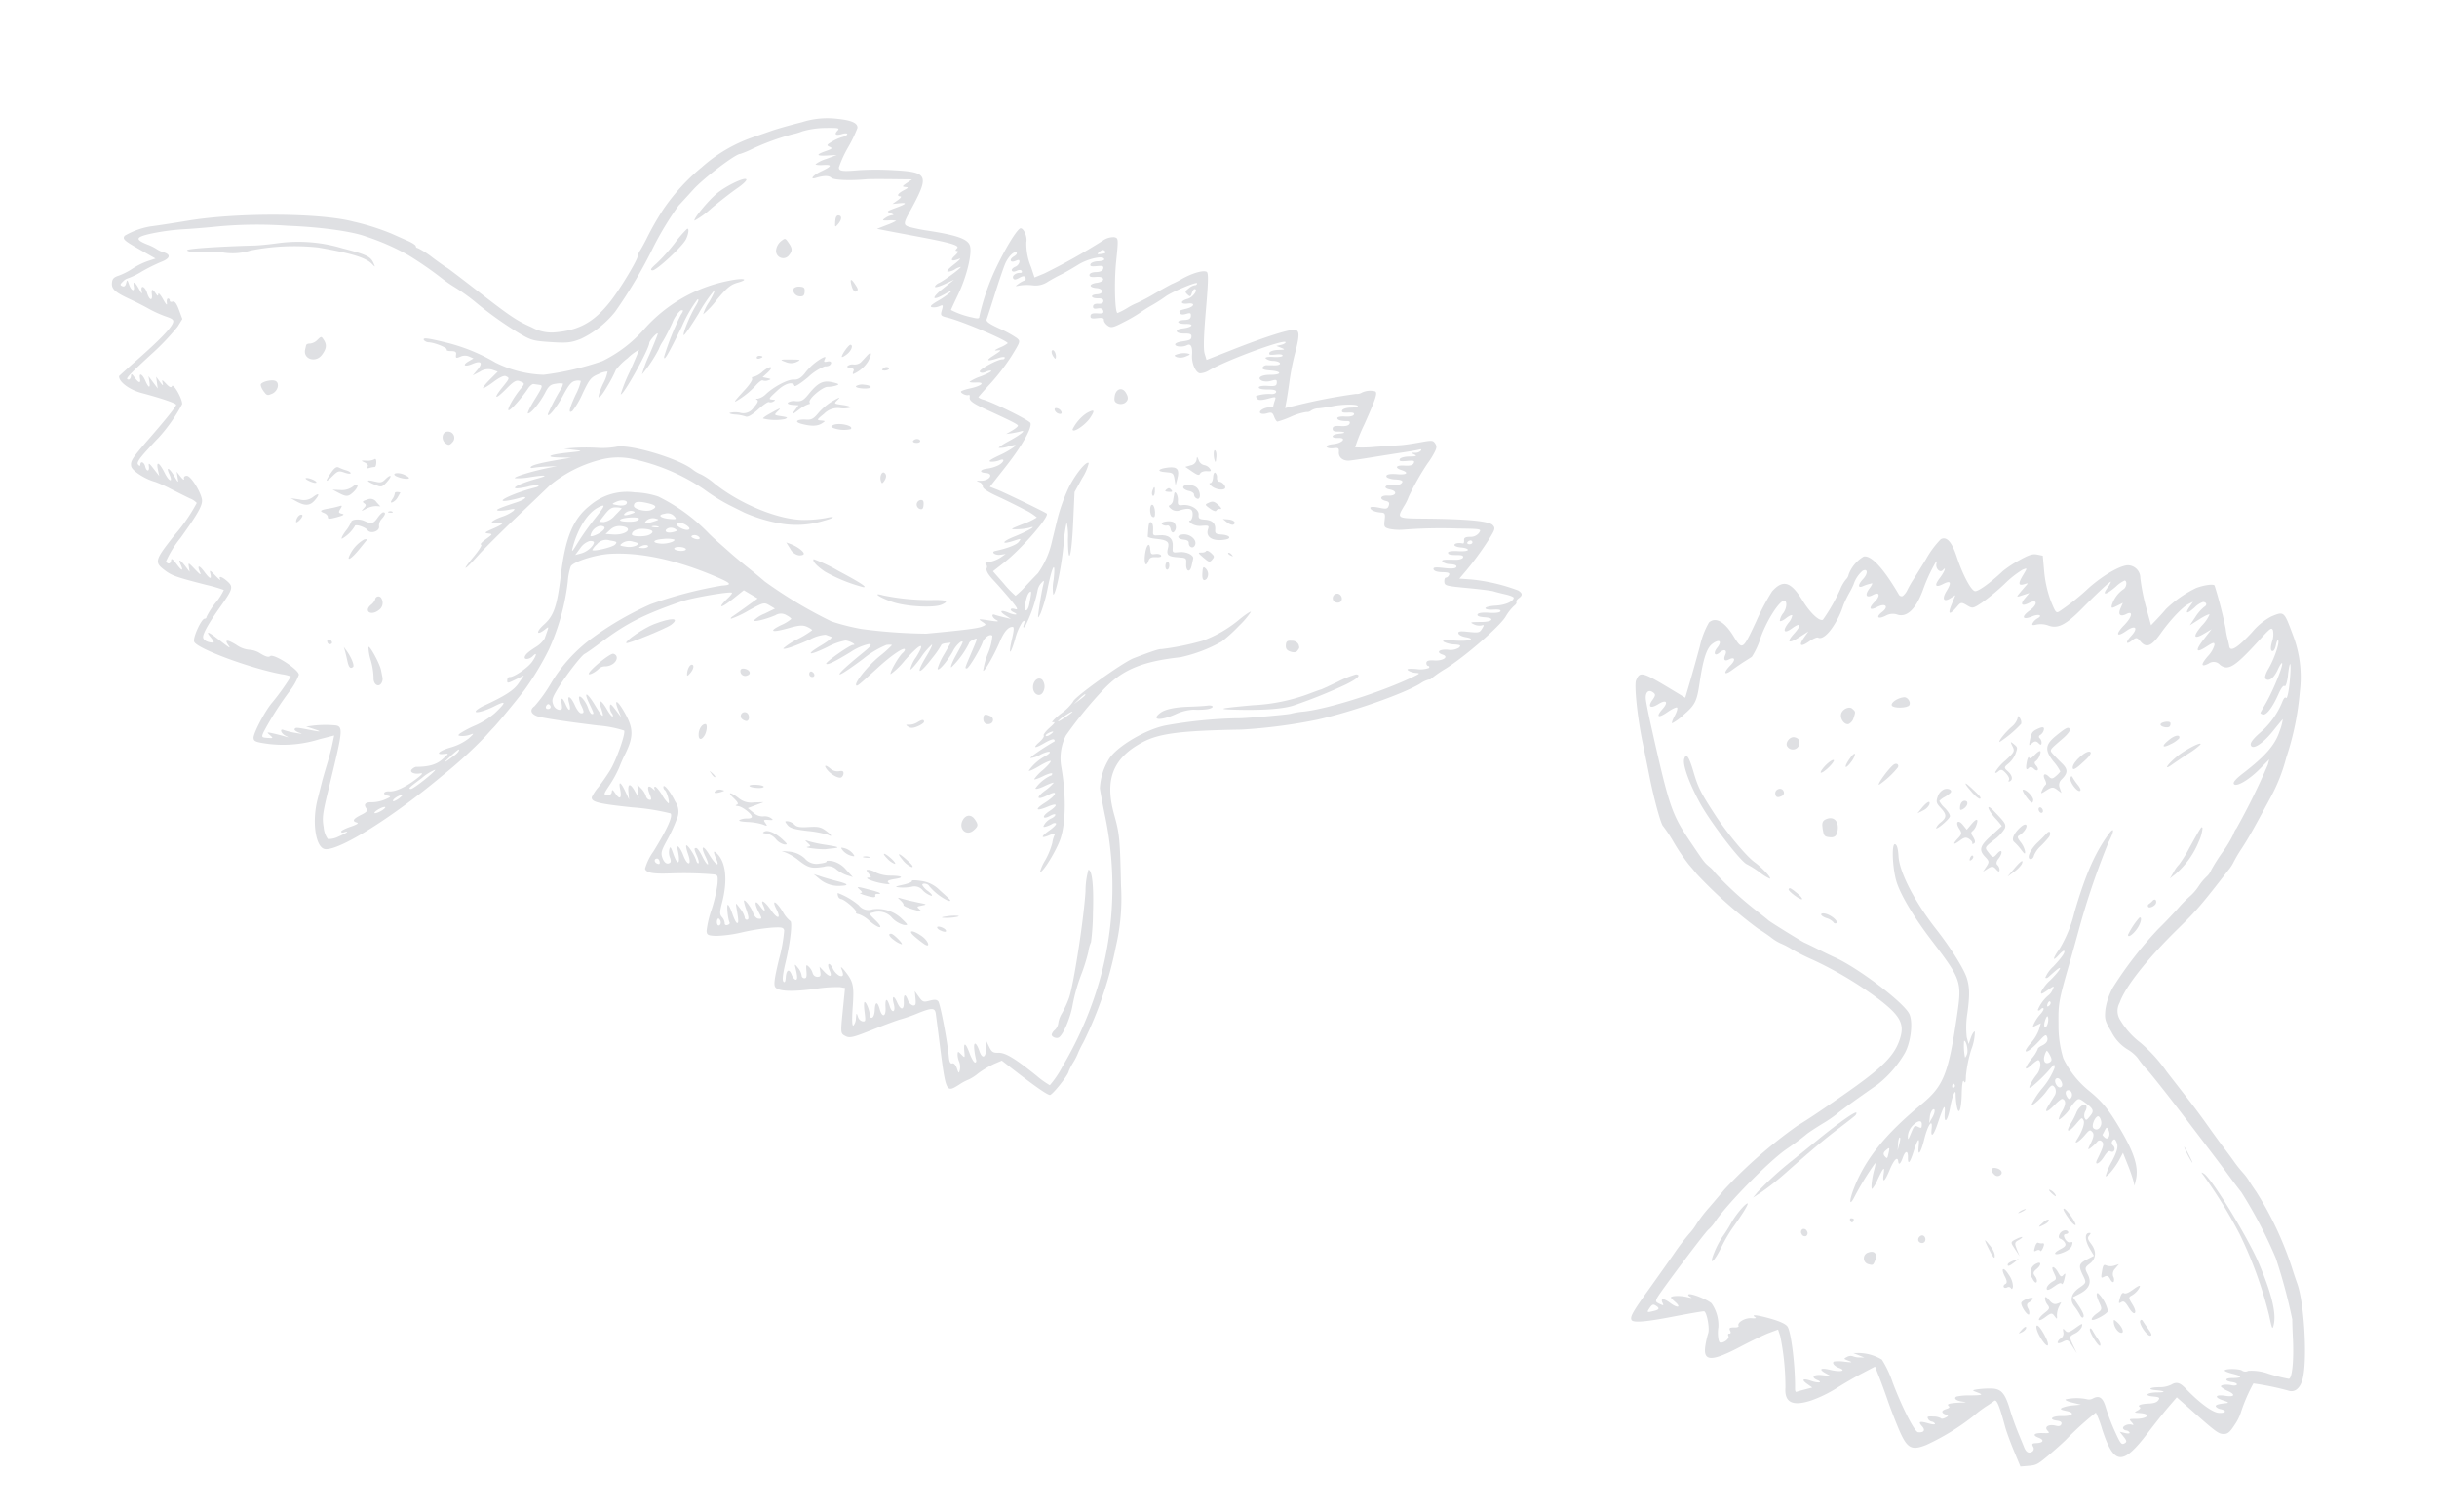 <svg xmlns="http://www.w3.org/2000/svg" width="389.764" height="241.817" viewBox="0 0 389.764 241.817"><g transform="matrix(-0.174, 0.985, -0.985, -0.174, 395.738, 65.198)"><g transform="translate(0 144.805)"><path d="M56.586.361c.251.244.542.359.666.262s.424.029.668.275a7.653,7.653,0,0,0,1.936,1.027c1.726.67,7.389,5.261,9.846,7.982a18.781,18.781,0,0,0,1.918,1.95.469.469,0,0,1,.264.393,4.156,4.156,0,0,0,.851,1.219c2.058,2.286,6.4,10.009,8.594,15.285a85.823,85.823,0,0,1,3.649,11.62c1.864,9.582,2.9,12.9,4.8,15.292,3.313,4.182,6.919,4.884,12.157,2.37,2.846-1.365,3.613-1.578,10.984-3.044a33.868,33.868,0,0,1,9.664-.882,61.343,61.343,0,0,1,16.053,2.46,15.488,15.488,0,0,0,1.918.557,9.487,9.487,0,0,1,1.521.474,9.464,9.464,0,0,0,1.508.467c.621-.034,4.216,1.918,4.256,2.311.047.442-.97,2.629-3.117,6.7l-.957,1.817.745,1.14a14.746,14.746,0,0,0,1.93,2.234,7.2,7.2,0,0,1,1.205,1.289,7.859,7.859,0,0,0,1.079,1.374c1.695,1.9,1.787,1.835-6.712,4.475-1.758.544-3.462,1.081-3.83,1.2-.9.293-.81.81.485,2.871a24.7,24.7,0,0,1,1.381,2.442c.174.411,1.253,2.259,2.392,4.1,1.839,2.965,2.045,3.444,1.808,4.189-.269.837-.284.842-3.913,1.117l-3.645.275,0,.812a21.6,21.6,0,0,0,.952,3.812c1.142,3.582,1.44,5.786.86,6.375-.341.348-1.284.388-4.547.194a24.9,24.9,0,0,0-4.64-.011c-.463.208-.472.456-.077,2.1a36.183,36.183,0,0,0,1.555,4.487,20.69,20.69,0,0,1,1.286,4.031c.156,1.248.1,1.431-.519,1.589a15.85,15.85,0,0,1-3.484-.192,23.727,23.727,0,0,0-4.231-.217c-1.354.142-1.438.2-1.372,1.016a58.092,58.092,0,0,0,1.056,6.779c.569,2.677.555,3.728-.05,4.037a8.958,8.958,0,0,1-2.943-.837c-3.943-1.566-6.159-2.126-6.484-1.636a35.756,35.756,0,0,0,.117,6.186c.375,5.434.3,6.588-.46,6.667a7.114,7.114,0,0,1-1.774-.763c-.83-.442-2.164-1.056-3.033-1.395-1.8-.7-6.2-1.426-6.6-1.09a18.179,18.179,0,0,0-.065,4.3c.235,4.579.314,7.224.28,9.176-.027,1.537-.742,2.135-1.566,1.307a23.581,23.581,0,0,0-4.116-1.97A24.622,24.622,0,0,1,88.463,145a50.127,50.127,0,0,1-6.782-8.1,66.608,66.608,0,0,1-4.92-10.706c-.4-1.663-.621-1.469-1.223,1.09-1.562,6.662-1.792,12.593-.675,17.371.537,2.288,2.246,5.554,3.067,5.863a9.558,9.558,0,0,0,2.5.041,36.56,36.56,0,0,1,11.241,1.1,46.675,46.675,0,0,1,6.91,2.654c1.853.941,6.195,3.4,6.955,3.934.21.149.9.585,1.5.955a71.937,71.937,0,0,1,7.411,5.705c7.924,6.66,14.586,14.015,14.832,16.375.16,1.532-3.8,2.907-7.576,2.627-1.11-.081-2.431-.178-2.952-.214s-1.79-.174-2.844-.3-2.534-.257-3.331-.282l-1.433-.045,1,2.212A19.444,19.444,0,0,1,114.3,193.2c.077,2.038.011,2.358-.519,2.492-.724.183-4.665-1.083-6.125-1.968a37.912,37.912,0,0,0-4.6-2.2,6.579,6.579,0,0,0-.1,1.517c-.054,5.179-1.688,14.1-2.69,14.683-.589.345-3.861-.512-3.916-1.025a.3.3,0,0,0-.35-.235,12.533,12.533,0,0,1-2.46-1.036,9.559,9.559,0,0,0-2.239-.939,23.407,23.407,0,0,0-.309,2.832c-.37,4.911-.5,5.7-1.086,6.881-1.031,2.063-1.3,2.04-6-.5a26.933,26.933,0,0,0-5.558-2.53,3.042,3.042,0,0,0-.526,1.241c-.19.675-.625,2.142-.966,3.261a21.159,21.159,0,0,0-.67,2.643c-.138,1.668-1.117,3.963-1.794,4.2-.8.287-1.3.07-5.017-2.16-3.428-2.058-5.6-3.241-5.9-3.209-.237.025-.621,2.5-.9,5.78-.169,2-1.137,3.909-2.031,4-.032,0-1.453-1.106-3.141-2.451-3.6-2.873-5.793-4.358-6.691-4.536-.546-.111-.673.086-.871,1.341a19.17,19.17,0,0,1-.729,2.844c-.269.749-.706,2.18-.959,3.139-.684,2.6-1.095,3.275-2.06,3.374-.677.072-.959-.108-1.372-.878a10.738,10.738,0,0,0-1.485-1.966,11.565,11.565,0,0,1-1.593-2.164l-.63-1.167-.943,2.656c-1,2.812-1.2,3.119-1.783,2.828a12.283,12.283,0,0,1-2.169-3.737c-.345-1.117-1.083-3.286-1.981-5.841-2.688-7.63-4.909-20.688-4.435-26.068a37.693,37.693,0,0,1,.819-6.254c.2-.8.515-2.065.7-2.825.178-.74.46-1.388.612-1.4a.328.328,0,0,0,.244-.37,13.756,13.756,0,0,1,1.119-2.661c.632-1.268,1.149-2.37,1.142-2.435s1.2-2.413,2.656-5.182c3.322-6.305,3.726-7.215,4.4-9.91a6.5,6.5,0,0,0,.21-3.451c-.977-3.958-2.706-6.134-6.5-8.167-2.2-1.183-7.229-3.119-7.9-3.049a2.3,2.3,0,0,1-.914-.205c-.311-.133-1.207-.44-2.006-.686a44.631,44.631,0,0,1-5.035-1.787,32.14,32.14,0,0,1-7.836-4.96,23.985,23.985,0,0,1-6.233-7.409c-.318-.582-.95-1.722-1.415-2.546s-1.442-2.841-2.182-4.509a13.406,13.406,0,0,1-1.523-5.437c-.174-2.358.088-3.408.869-3.489a21.949,21.949,0,0,1,3.279.919,18.144,18.144,0,0,0,3.426.9c.636-.065.614-.636-.124-3.356a47.777,47.777,0,0,1-.923-5.288c-.679-5.622-.266-5.877,6.087-3.735,2.126.715,2.32.663,2.422-.648.052-.648.079-1.754.061-2.444-.12-4.859.169-6.737,1.126-7.3,1.07-.634,4.924-.408,8.082.472,1.379.384,2.564.7,2.629.688a13.523,13.523,0,0,0,.58-3.582c.065-.878-.011-1.131-.323-1.065a37.218,37.218,0,0,1-7.524-1.115c-3.794-1-7.484-2.444-7.535-2.945-.056-.526,1.2-1.309,2.038-1.271a9.712,9.712,0,0,0,3.8-1.451l1.521-.819-.914-1.438a99.1,99.1,0,0,0-6.782-8.285,2.969,2.969,0,0,1-.862-1.684c.029-.72.059-.727,3.778-1,3.3-.246,8.109-1.23,8.066-1.652a11.229,11.229,0,0,0-1.086-1.42,10.428,10.428,0,0,1-1.088-1.435,31.412,31.412,0,0,0-1.99-2.53c-1.086-1.3-1.979-2.413-1.984-2.469a13.929,13.929,0,0,0-1.025-1.352c-1.194-1.469-1.97-3.044-1.805-3.663.093-.345,1.309-.539,6.055-.964,4.1-.368,6.231-.682,6.883-1.009l.948-.474-2.358-3.846c-3-4.89-4.915-8.576-4.848-9.33.063-.7.891-.812,3.952-.557A41.3,41.3,0,0,0,28.7,42.5c1.185-.052,2.692-.086,3.308-.077l1.133.016-.749-1.726a90.543,90.543,0,0,1-3.442-9.025,1.559,1.559,0,0,0-.37-.894A3.139,3.139,0,0,1,28,28.84c-.014-.594.961-.474,5.482.663a27.1,27.1,0,0,0,3.893.819,21.334,21.334,0,0,0-.648-3.209c-.418-1.7-.858-3.494-.984-4s-.56-1.808-.957-2.88c-.677-1.823-.693-1.984-.239-2.41.4-.375.7-.384,1.661-.054a11.994,11.994,0,0,1,1.679.7,41.91,41.91,0,0,0,5.777,2.049,7.5,7.5,0,0,1,1.6.467c2.164.806,2.146.855,1.39-3.67-1.113-6.651-1.39-10.165-.858-10.83.413-.515.6-.494,2.5.273a48.228,48.228,0,0,1,6.091,3.058l.761.442-.194-1.844A29.486,29.486,0,0,1,55.377.668c.316-.785.636-.867,1.21-.307Zm-.235,2.176c-.036.727-.1,1.641-.149,1.986s.047,2.252.208,4.25c.275,3.433.257,3.618-.363,3.769-.348.086-.666.02-.684-.138s-.244-.352-.49-.415c-.357-.093-.415.162-.266,1.14.122.8.047,1.329-.205,1.451-.307.149-.418-.212-.5-1.618-.068-1.2-.235-1.839-.5-1.9s-.357.293-.282,1.007a2.147,2.147,0,0,1-.158,1.322c-.287.228-.375-.032-.664-1.957-.088-.594-.343-1.108-.571-1.16q-.41-.091-.255.794c.232,1.329.208,1.663-.124,1.7-.178.02-.395-.666-.487-1.528s-.3-1.548-.472-1.53-.255.539-.194,1.133-.034,1.117-.208,1.135c-.273.029-.517-.636-.474-1.3.007-.131-.232-.174-.521-.095-.408.111-.58-.09-.729-.855a1.647,1.647,0,0,0-.878-1.293c-.686-.289-.686-.289-.063,3.557a77.191,77.191,0,0,0,1.643,8.312,8.368,8.368,0,0,1,.3,2.331c-.072.871-.183.961-1.248,1.018-1.036.054-1.16.147-1.09.806.1.952-.108,1.756-.467,1.794-.172.018-.273-.544-.246-1.359.043-1.207-.034-1.4-.587-1.487-.463-.072-.643.081-.663.566-.05,1.189-.772,1.072-.9-.147-.144-1.37-1-1.483-1.016-.135,0,.483-.147.817-.318.749-.3-.12-.381-.375-.641-1.882a.856.856,0,0,0-.5-.623c-.287-.086-.377.248-.289,1.081a3.374,3.374,0,0,1-.059,1.435c-.368.463-.684-.138-.81-1.539-.135-1.519-.58-1.823-.763-.521-.172,1.223-.65,1-.792-.368-.088-.833-.289-1.266-.634-1.363-.431-.122-.454.047-.165,1.131.269,1,.251,1.253-.084,1.183-.248-.054-.537-.666-.688-1.462-.2-1.063-.3-1.225-.447-.72-.178.623-.19.621-.287-.032a1.232,1.232,0,0,0-.478-.867c-.232-.115-.3-.029-.169.228.113.226.533,1.388.923,2.55S38,26.032,38.523,27.54s1.027,3.02,1.108,3.358c.239.968-.214,1.769-1.052,1.855-.636.068-.7.194-.465.952.153.494.144.979-.018,1.115s-.424-.257-.618-.957c-.395-1.433-1.413-2.015-1.108-.636.289,1.309-.368,1.241-.72-.074-.311-1.162-.487-.821-.248.476.088.472-.032.724-.354.758-.354.038-.519-.275-.614-1.169-.083-.8-.289-1.264-.6-1.35s-.44.045-.375.4c.187,1,.113,1.643-.2,1.675-.181.02-.379-.5-.451-1.185-.074-.715-.3-1.264-.539-1.327-.3-.079-.345.187-.165.979.187.824.14,1.063-.194.984-.241-.059-.537-.621-.652-1.241s-.314-1.126-.442-1.113c-.32.034.093,2.4.675,3.87.264.666.6,1.67.752,2.223a2.278,2.278,0,0,0,.566,1.144.974.974,0,0,1,.354.7,9.566,9.566,0,0,0,1.18,2.313,15.038,15.038,0,0,1,1.146,1.986c.014.131-.3.429-.691.659-.6.357-.657.535-.345,1.165.483.973.156,1.593-.469.891a2.432,2.432,0,0,1-.526-1.088c-.032-.3-.165-.555-.28-.542a5.709,5.709,0,0,1-.916-.086c-.688-.106-.688-.093-.1,1.169.415.889.508,1.386.307,1.638-.158.2-.361.3-.445.226a6.605,6.605,0,0,1-.709-2.363c-.054-.384-.262-.664-.476-.641-.269.029-.309.454-.133,1.429.158.885.126,1.4-.09,1.422-.194.02-.4-.56-.485-1.363-.12-1.16-.246-1.388-.733-1.336-.51.054-.533.176-.172.921a2.492,2.492,0,0,1,.273,1.415c-.26,1.009-.925.4-1.178-1.079-.32-1.862-.885-1.8-.688.072.106,1.011.034,1.4-.246,1.334a.724.724,0,0,1-.474-.537c-.041-.244-.138-.828-.214-1.3-.2-1.246-.8-.968-.663.311a1.937,1.937,0,0,1-.176,1.3c-.174.138-.348-.339-.438-1.2-.081-.774-.291-1.415-.458-1.4-.2.02-.19.44.016,1.142.255.876.23,1.09-.117,1.02-.244-.05-.551-.634-.688-1.311-.219-1.09-.264-1.135-.413-.408l-.167.815-.282-.693c-.151-.375-.4-.679-.546-.666-.643.068,4.48,8.858,6.594,11.313a3.085,3.085,0,0,1,.675,1.284c.074.7-1.343,1.643-2.668,1.783s-1.821.524-1.39,1.079c.454.585.575,1.835.183,1.875-.162.018-.422-.348-.578-.812-.487-1.451-.589-1.593-1.1-1.539-.381.041-.449.318-.282,1.174.289,1.474-.348,1.814-.763.411-.44-1.489-1.067-1.763-.779-.341.126.618.093,1.176-.072,1.241s-.393-.318-.508-.878c-.153-.736-.366-.986-.8-.941-.5.054-.53.176-.212.806.246.485.271.821.072.973-.366.28-.411.237-.894-.858-.546-1.234-1.232-1.309-.855-.09.368,1.2-.205,1.3-.749.14-.361-.774-1.783-1.449-1.717-.812.014.133.327.278.72.329.6.081.645.165.334.641-.325.5-.42.5-1-.016a2.1,2.1,0,0,1-.675-.891.329.329,0,0,0-.357-.293c-.35.036,2.151,3.9,3.029,4.676a24.642,24.642,0,0,1,1.684,1.839,22.29,22.29,0,0,0,1.58,1.731,23.658,23.658,0,0,1,1.819,2.171c1.219,1.587,1.338,1.875,1.036,2.494-.187.379-.537.718-.772.742-.314.032-.343.32-.106,1.108.255.846.221,1.076-.165,1.115-.352.038-.517-.246-.6-1.02-.088-.833-.217-1.02-.58-.842-.316.156-.379.463-.2.955.194.521.138.738-.2.772-.3.032-.5-.232-.555-.738s-.251-.772-.553-.74c-.334.036-.42.316-.293.964.214,1.122-.352,1.35-.607.244-.262-1.124-1.09-.907-.968.253.056.535-.043.966-.226.986s-.449-.375-.6-.869c-.431-1.392-1.3-1.187-.925.217.214.79.178,1.095-.133,1.126-.253.027-.508-.368-.621-.957-.126-.648-.386-1.013-.733-1.036-.449-.029-.487.156-.228,1.092.241.876.21,1.106-.144,1.038-.244-.047-.544-.546-.648-1.076s-.316-.975-.458-.959c-.711.074.255,2.53,1.571,3.985.767.853,1.668,1.934,2.015,2.422s1.018,1.322,1.505,1.873a3.489,3.489,0,0,1,.968,2.275,8.31,8.31,0,0,0,.39,2.036c.291.722.282.729-.244.221a3.766,3.766,0,0,1-.684-.846c-.077-.178-.289-.2-.481-.054-.262.2-.21.427.219.955.406.5.472.763.232.946-.363.278-.964-.269-1.045-.95-.029-.239-.174-.32-.339-.192-.187.147-.153.422.1.788s.289.634.111.77c-.153.117-.454-.056-.682-.395a1.133,1.133,0,0,0-.876-.553c-.377.038-.395.16-.093.612.546.815-.007,1.153-.652.4-.284-.329-.589-.463-.67-.289-.2.415.776,1.131,1.97,1.447.537.142,2.758.492,4.929.776s4.171.564,4.437.618c.359.074.65-.519,1.1-2.25a17.559,17.559,0,0,1,1.02-3.026c.4-.666.438-.661,2.889.3a34.231,34.231,0,0,1,4.936,2.55c1.341.86,2.51,1.573,2.575,1.566a2.091,2.091,0,0,0,.23-.9c.246-1.921,1.993-7.829,2.374-8.023.756-.388,3.882.72,7.506,2.661l3.656,1.959.237-1.2c.237-1.2,2.225-8.228,2.4-8.495.37-.562,6.382,3.06,8.935,5.38L66.963,83.9l1.632-2.036a15.972,15.972,0,0,0,1.6-2.2,13.026,13.026,0,0,0-1.9-1.379c-1.02-.668-2.042-1.35-2.255-1.508a13.892,13.892,0,0,0-5.464-1.336l-3.579-.23a28.651,28.651,0,0,1-5.376-.923c-2.336-.706-4.7-2.042-4.362-2.462a7.831,7.831,0,0,1,2.564.618l2.4.815,4.99-.648c5.4-.7,7.091-.454,2.6.381a9.61,9.61,0,0,0-2.607.663,23.369,23.369,0,0,0,3.674-.138c3.451-.282,8.045-.142,8.086.241a6.862,6.862,0,0,1-2.372.359c-3.2.2-2.318.6,1.53.7a23.3,23.3,0,0,1,4.1.406c1.119.32,1.09.332-1.045.395-1.216.036-2.674.034-3.272,0-1.018-.065-1.04-.045-.422.359a2.386,2.386,0,0,0,1.3.363,22.514,22.514,0,0,1,6.019.991c.269.237.169.3-.375.219-.6-.084-.666-.029-.341.293a9.073,9.073,0,0,0,2.986.688c2.819.32,2.715.645-.156.487-1.257-.068-1.781,0-1.747.228.1.7.977,1.225,2.683,1.618,2.286.524,5.224,1.582,5.037,1.814a11.869,11.869,0,0,1-2.853-.273,9.1,9.1,0,0,0-2.9-.205c-.316.406.481,1.221,1.327,1.359,1.21.2,4.5,1.471,4.527,1.758.036.339.126.348-2.528-.266-2.774-.643-2.647-.648-2.169.065.226.339.521.578.688.56a14.152,14.152,0,0,1,4.268,2.11c.016.167-.8.018-1.851-.336-2.713-.914-2.686-.909-2.426-.418a4.359,4.359,0,0,0,1.769.973c1.884.666,3.73,1.817,3.056,1.907a10.12,10.12,0,0,1-2.446-.648l-1.979-.711.212.731c.117.408.307.72.431.706a14.223,14.223,0,0,1,2.232,1.025c3.29,1.711,3.214,2.273-.133.977-1.086-.418-1.936-.648-1.914-.517a10.535,10.535,0,0,0,2.361,1.377c1.284.632,2.25,1.228,2.162,1.338a5.418,5.418,0,0,1-2.112-.58c-2.794-1.108-2.417-.341.83,1.688a11.8,11.8,0,0,1,2.573,1.855c-.194.241-2.992-.752-3.674-1.3-.293-.237-.587-.336-.67-.226-.232.3,1.417,1.975,3.618,3.67,3.365,2.591,3.582,2.776,3.435,2.961-.318.395-3.369-1.271-5.22-2.853a17.946,17.946,0,0,0-2.094-1.645c-.081.009-.034.395.106.862a14.518,14.518,0,0,0,2.819,3.254c2.943,2.76,3.983,4.046,2.365,2.925-.53-.368-1.844-1.431-2.925-2.37-1.67-1.451-1.957-1.6-1.9-1a8.625,8.625,0,0,0,1.8,2.683c1.981,2.261,2.681,3.234,2.492,3.471s-3.667-3.227-3.721-3.7c-.081-.686-.551.6-.481,1.313a9.891,9.891,0,0,0,1.526,2.668c1.945,2.683,1.927,3.356-.032,1.086-.977-1.131-1.629-1.675-1.684-1.4-.047.25-.122.659-.169.934a6.1,6.1,0,0,0,1.126,2.259c1.537,2.246,2.494,4,2.194,4.022a10.841,10.841,0,0,1-1.862-2.011,15.349,15.349,0,0,0-1.787-2.024c-.09,0-.269.4-.4.9-.185.711-.038,1.3.711,2.844,1.234,2.548,1.122,3.175-.237,1.318a6.379,6.379,0,0,0-1.275-1.46c-.106.011-.311.393-.46.86a1.664,1.664,0,0,0,.318,1.742c.916,1.408,1.711,3.22,1.424,3.25a5.039,5.039,0,0,1-1.361-1.483l-1.095-1.51-.361.957c-.35.923-.3,1.025,1.386,3.132a15.792,15.792,0,0,1,1.778,2.507c.018.172-.169.108-.4-.14s-1.137-1.144-1.977-1.959l-1.539-1.492-.454,1.205-.454,1.205,1.559,1.372c2.078,1.828,2.106,2.372.043.855-.42-.309-.819-.51-.873-.438-.217.284,1.889,6.15,2.78,7.741,3.164,5.656,4.947,8.014,8.736,11.568,1.038.975,2.031,1.963,2.185,2.178.354.5,4.247,2.525,6.416,3.347,1.456.553,1.812.582,2.446.208a1.256,1.256,0,0,0,.679-1.034c-.052-.5-.205-.548-.955-.3-1.162.386-1.178.1-.038-.657,1.115-.74.842-1.047-.4-.454-1.3.621-1.11-.086.28-1.018.582-.39,1.063-.919,1.04-1.142-.056-.537-.32-.5-1.232.162a3.482,3.482,0,0,1-1.16.578c-.654.084.325-1.151,1.368-1.722.478-.262.858-.6.844-.745-.043-.4-.1-.377-1.593.693-1.855,1.327-1.747.654.162-1,1.772-1.537,1.862-1.893.253-1-1.415.785-1.4.239.018-.948.63-.526,1.067-1.027.97-1.108s-.325.027-.51.251a1.639,1.639,0,0,1-.961.46c-.548.059-.5-.077.354-1l.988-1.065L99.3,139c-1.792,1.128-1.677.474.187-1.054,2.3-1.891,3.615-2.1,6.874-1.1.354.108,1.223.316,1.921.456a18.407,18.407,0,0,1,2.992,1.011c1.652.724,1.711.727,1.645.083-.045-.417-.278-.65-.616-.614-.44.047-.408-.072.158-.618.921-.885.564-1.158-.808-.618-1.338.528-1.207.106.289-.941l1.081-.756-1.158.314c-1.388.372-1.492-.043-.257-1.043l.932-.754-1.054.307-1.054.3.506-.715a3.423,3.423,0,0,1,1.058-.968.781.781,0,0,0,.51-.67c-.036-.339-.212-.309-.937.153-1.031.659-1.456.5-.914-.35q.369-.579.014-.3c-.192.149-.372.133-.39-.034s.485-.767,1.11-1.32a4.8,4.8,0,0,0,1.128-1.216c-.02-.284-1.79.548-1.972.93a.643.643,0,0,1-.46.318c-.587.061.58-1.28,1.963-2.261a2.786,2.786,0,0,1,2.733-.742,24.327,24.327,0,0,1,3.532.923c1.851.63,2.234.666,2.943.271.788-.436,1.007-.991.542-1.372-.126-.1-.478-.02-.783.187a2.278,2.278,0,0,1-1.246.325c-.582-.041-.492-.158.575-.756,1.972-1.106,1.361-1.485-.86-.533-.887.381-.311-.42.754-1.045,1.729-1.018,1.483-1.742-.26-.761-.729.411-1.329.636-1.345.506-.029-.3,1.352-1.577,2.117-1.957.309-.153.476-.352.37-.44s-.585.1-1.086.433c-1.029.688-1.2.731-1.246.323-.016-.162.494-.679,1.131-1.142s1.149-.957,1.133-1.1-.551.124-1.187.58c-1.55,1.11-1.851.729-.413-.521s1.814-2.11.551-1.277c-1.113.733-1.379.758-.934.088,1.122-1.681,3.927-2.482,7.675-2.187,1.5.117,1.869.052,2.218-.4a1.61,1.61,0,0,1,.86-.587c.257-.027.348-.23.217-.487s-.316-.37-.445-.271c-.467.366-2.722,1-2.744.77-.014-.131.564-.562,1.3-.964s1.316-.844,1.309-.993c-.016-.271-.449-.176-2.455.548-.733.264-.731.253.1-.634a3.744,3.744,0,0,1,1.223-.955c.205-.029.368-.192.35-.352-.043-.422-.393-.35-1.629.336a7.664,7.664,0,0,1-1.246.6c-.458.05.754-1.309,1.568-1.76.535-.293.849-.7.812-1.061-.059-.562-.088-.56-1,.144-1.347,1.045-2.045,1.02-1.013-.034.86-.882.745-1.113-.226-.447-1,.684-.673-.162.515-1.336,1.352-1.336,1.164-1.934-.269-.86-1.467,1.1-1.307.309.214-1.063a4.873,4.873,0,0,0,1.25-1.42c-.043-.408,3.263-.634,6.5-.445,2.036.122,3.049.063,3.236-.185s-.018-.327-.7-.257c-1.237.131-1.544-.284-.623-.837.39-.235.709-.6.691-.794-.036-.325-.587-.2-2.036.449-.42.187-.395.079.113-.487a2.538,2.538,0,0,1,1.079-.774.454.454,0,0,0,.379-.492c-.036-.343-.307-.377-1.176-.147-1.013.266-1.092.241-.77-.251a2.379,2.379,0,0,1,.914-.788.8.8,0,0,0,.449-.83c-.088-.481-.251-.542-.882-.327l-.776.262.675-.914c.758-1.029.569-1.42-.375-.772-1.027.7-1.422.318-.431-.422a2.7,2.7,0,0,0,1-1.264c.1-.684-.221-.718-1.171-.122-.381.239-.241-.043.343-.7,1.4-1.566,1.984-1.8,5.425-2.16,1.972-.205,3.008-.429,2.866-.616a1.839,1.839,0,0,0-1.212-.2c-.914.081-.937.061-.325-.266a1.05,1.05,0,0,0,.612-.833c-.056-.535-.056-.535-1.785-.009-.722.219-1.307.3-1.32.185-.029-.287,1.343-1.1,1.961-1.169.264-.027.395-.212.3-.422s-.641-.307-1.286-.219c-1.35.185-1.487-.176-.287-.747,1.345-.641,1.061-1.234-.42-.878-1.449.35-1.618.041-.332-.612,1.2-.6.772-1.165-.447-.587s-1.456.253-.348-.483c1.21-.8,1.079-1.334-.26-1.038-1.248.275-1.406.009-.361-.614a1.264,1.264,0,0,0,.675-.939c-.043-.415-.255-.449-1.18-.192l-1.126.314.779-.8c.722-.747.745-.876.318-1.794-.348-.745-.384-1.086-.147-1.383.3-.377,6.01-2.548,8.5-3.232.752-.205,1.034-.427.891-.7-.122-.241.133-.587.639-.864.788-.433.8-.469.156-.512a2.315,2.315,0,0,0-1.273.343,2.912,2.912,0,0,1-1.115.447c-.49.052-.494.007-.047-.612.467-.65.451-.659-.618-.361-1.483.408-1.4.025.2-.9.729-.424,1.3-.914,1.284-1.095-.02-.2-.246-.221-.557-.063a10.986,10.986,0,0,1-1.562.557c-1.234.348-1.117-.158.205-.88,1.223-.67.885-1.214-.609-.977l-1.2.187.871-.632c.742-.539.84-.781.668-1.634-.219-1.079.427-2.753,2.546-6.615a13.808,13.808,0,0,0,1.131-2.361,15.535,15.535,0,0,0-3.338-1.483,58.285,58.285,0,0,0-16.319-3.593,55.5,55.5,0,0,0-24,3.76c-2,.794-4.015,1.555-4.491,1.695a9.9,9.9,0,0,1-4.854-.621c-2.243-.894-5.836-5.127-6.933-8.172a72.7,72.7,0,0,1-3.06-10.9c-.041-.659-2.015-8.073-2.221-8.341a13.24,13.24,0,0,1-.679-1.945c-1.14-3.873-5.285-11.78-8.535-16.283-.706-.979-.742-.993-.666-.262a2.73,2.73,0,0,1-.178,1.268c-.185.348-.316-.027-.447-1.277a3.993,3.993,0,0,0-.515-1.932c-.181-.088-.314-.011-.3.167s-.172.35-.436.377c-.334.034-.508-.307-.6-1.171-.147-1.4-.988-2.257-1.151-1.174-.174,1.169-.77.742-.916-.654A2.589,2.589,0,0,0,66.024,8.4c-.431-.293-.481-.176-.37.867a4.106,4.106,0,0,1-.133,1.713c-.181.354-.332-.176-.5-1.754-.237-2.261-.846-3.383-.835-1.537,0,.571-.167,1.1-.39,1.2-.293.131-.422-.181-.494-1.2-.144-2.031-.169-2.1-.923-2.4-.621-.248-.684-.223-.472.187a2.017,2.017,0,0,1,.034,1.214c-.214.77-.241.718-.607-1.23-.311-1.652-.982-1.9-.815-.307.1.923.018,1.311-.255,1.246-.248-.059-.463-.718-.571-1.76-.1-.982-.325-1.7-.542-1.747-.257-.059-.278.284-.07,1.165.172.733.167,1.262-.016,1.28-.167.018-.481-.7-.688-1.582-.348-1.467-1.135-2.649-1.726-2.586-.126.014-.266.643-.3,1.37Zm-7.535,7a.661.661,0,0,0,.361.458c.181.088.307-.061.278-.329s-.192-.476-.361-.458a.3.3,0,0,0-.278.33ZM13.68,75.993c.5.408.519.381.289-.377-.178-.582-.332-.709-.537-.44s-.142.5.248.817ZM69.274,77.58c.521.427,2.963.449,2.918.025-.018-.183-.481-.332-1.047-.341-2.054-.027-2.25.007-1.871.316ZM56.367,80.708c-.393,1.205-1.011,3.327-1.356,4.656-.4,1.546-.81,2.462-1.108,2.491a.819.819,0,0,0-.6.7c-.108.551-.142.526-.241-.156-.205-1.422-1.519-2.031-1.374-.636.12,1.122-.384,1.031-.738-.133a5.807,5.807,0,0,0-.84-1.659c-.675-.83-1.354-.837-.8,0a3.363,3.363,0,0,1,.451,1.275c.054.526-.264.239-1.2-1.076a14.029,14.029,0,0,0-1.772-2.146c-.442-.316-.433-.21.1.937a3.84,3.84,0,0,1,.481,1.453c-.065.09-.686-.56-1.388-1.449-1.316-1.665-2.3-2.487-1.8-1.5a12.344,12.344,0,0,1,.539,1.359l.262.815-.7-.831c-.395-.469-.8-.812-.932-.79-.21.036-.535,1.095-1.661,5.425-.587,2.257-.921,2.943-1.444,2.959-.3.009-.458.115-.363.239.214.278-.023,1.266-.309,1.3-.113.011-.454-.585-.758-1.334-.731-1.79-1.444-2.315-1.11-.817.133.589.165,1.065.074,1.074a7.463,7.463,0,0,1-1.167-1.636c-.551-.9-1.072-1.58-1.153-1.489s.045.447.293.812c.287.422.348.761.176.975-.257.323-2.523-2.505-2.6-3.248a.321.321,0,0,0-.329-.3c-.162.018-.045.487.266,1.056.821,1.508.779,1.921-.1.973-1.248-1.343-1.332-1.388-1.088-.607.162.517,0,.406-.542-.379a5.057,5.057,0,0,0-.889-1.1c-.408.043-2.2,7.752-2.354,10.144-.077,1.183-.126,1.239-1.027,1.146-.873-.088-.916-.047-.542.508a2.149,2.149,0,0,1,.359,1.151c-.034.388-.375.16-1.169-.781a12.871,12.871,0,0,0-1.7-1.717c-.323-.219-.158.108.377.745,1.58,1.88,1.171,2.2-.706.555l-1.747-1.532.979,1.386c.533.758.83,1.4.654,1.422s-.494-.219-.7-.528c-.512-.758-3.173-3.272-3.126-2.952a2.668,2.668,0,0,0,.546.83,2.37,2.37,0,0,1,.555,1.04c.032.293-.485-.009-1.345-.792-.774-.7-1.216-.977-.991-.618.688,1.1.515,1.447-.379.752-.519-.4-.826-.494-.8-.237.036.334-.052.352-.436.09-.521-.352-.688,1.23-.74,6.983-.016,1.656-.038,3.724-.054,4.593l-.027,1.584-.862-1.415a9.252,9.252,0,0,0-.95-1.4,3.9,3.9,0,0,0,.151,1.171c.226,1.09.205,1.128-.309.6a2.564,2.564,0,0,1-.627-1.034c-.043-.253-.151-.1-.235.327-.147.765-.187.74-.984-.621-.961-1.643-1.192-1.747-.808-.366l.278.993-.731-.72c-.413-.408-.713-.553-.688-.334.07.666-.375.521-1.043-.341-.539-.7-.618-.722-.575-.181.047.566-.016.557-.663-.1l-.715-.722.537,3.268c.3,1.805.612,3.543.706,3.882.7,2.543,1.052,5.141.752,5.608s-.149,1.248.458,2.449c.481.952-.366.49-1.155-.632-1.126-1.6-1.44-1.659-1.092-.217.165.675.205,1.243.093,1.255a5.392,5.392,0,0,1-1.126-1.537l-.923-1.557.343,1.467q.619,2.644-.659.37c-.524-.937-.643-1.013-.776-.49-.147.569-.219.551-.887-.223a7.241,7.241,0,0,1-1.022-1.532c-.16-.372-.424-.677-.575-.661s-.108.372.122.83c.472.943.3,1.271-.413.8-.456-.3-.463-.088-.079,1.948a13.943,13.943,0,0,0,1.162,3.548,9.6,9.6,0,0,1,.752,1.5,38.646,38.646,0,0,0,3.349,5.816,15.878,15.878,0,0,1,1.2,1.86c.072.693,4.816,5.08,6.917,6.4,1.37.86,2.706,1.711,2.932,1.869A49.8,49.8,0,0,0,25.2,146.34a76.332,76.332,0,0,1,11.424,4.277,15.588,15.588,0,0,1,5.2,4.629c.885,1.444,1.065,2.069,1.35,4.658.307,2.8.273,3.137-.528,5.274a59.321,59.321,0,0,1-3.814,7.951,32.2,32.2,0,0,0-1.582,3.327,22.089,22.089,0,0,1-1.149,2.5,57.648,57.648,0,0,0-2.654,5.813,36.994,36.994,0,0,0-1.74,7.131c-.438,2.345-.251,7.4.472,12.676a68.228,68.228,0,0,0,2.25,11.677c.424,1.521,1,3.733,1.28,4.951a36.448,36.448,0,0,0,1.453,4.509c1.022,2.512,1.429,2.593,1.884.375a7.728,7.728,0,0,1,.449-1.537,4.187,4.187,0,0,0,.316-1.221c.16-1.23.79-1.164,1.587.165a28.354,28.354,0,0,0,2.056,2.778,11.654,11.654,0,0,1,1.422,1.941,1.732,1.732,0,0,0,.657.729c.548.4.645.4.756-.018.084-.314-.111-.5-.56-.528-.643-.045-.634-.079.126-.5.928-.512,1.049-1.133.153-.794s-.779-.059.291-.916c.659-.526.731-.663.248-.467-1.027.418-.9-.375.142-.9,1.074-.546,1.142-1.11.1-.79-.894.271-.986.1-.3-.56.406-.388.411-.46.029-.431-.251.018.063-.39.7-.9q1.151-.934.463-.7c-.375.129-.7.1-.72-.061a.3.3,0,0,1,.278-.329c.178-.018.214-.219.084-.476-.16-.314.167-.673,1.119-1.23l1.345-.788,1.32.524a38.448,38.448,0,0,1,5.229,3.489c4.006,3.04,4.547,3.376,4.484,2.774-.018-.178-.284-.309-.58-.284-.478.036-.465-.043.1-.63.779-.81.765-1.16-.029-.855-.921.352-.77-.244.23-.912,1.086-.722,1.095-1.027.023-.654l-.833.291.842-.9.844-.9-.907.291-.907.289.7-.733c.562-.594.58-.684.1-.463-.539.248-.535.192.043-.591.458-.618.517-.891.212-.961-.566-.129,1.72-2.024,2.543-2.11a26.322,26.322,0,0,1,6.023,2.828c.1.09,1.119.751,2.3,1.489,1.559.977,2.2,1.223,2.417.934s.214-.384-.081-.352c-.6.063-.472-.526.183-.815.815-.361.713-.849-.12-.578-.6.194-.557.077.269-.837l.959-1.063-.941.381c-1.406.573-1.248.007.325-1.165,1.3-.966,1.307-1.62.011-.731-1.1.756-.991.19.153-.8,1.065-.921,1.07-.937.187-.623l-.9.32.693-.781c.372-.42.481-.688.235-.58-.287.124-.494-.009-.56-.363-.111-.573,1.9-2.453,3.211-3,.855-.359,2.273.12,6.752,2.275a16.9,16.9,0,0,0,4.1,1.627c.46-.359.271-.819-.318-.767-.388.036-.264-.235.46-1,.975-1.031.932-1.311-.095-.6-.826.571-.752.19.156-.8l.774-.842-.747.257c-.718.251-.709.21.205-1.029.745-1.011.806-1.192.282-.846-1.029.682-1.115.316-.16-.686q1.527-1.6.16-1.018c-.634.271-.623.21.135-.833.451-.618.659-1.007.46-.862-.557.408-.5-.2.12-1.2.688-1.113,1.07-1.074,4.231.433,2.663,1.268,4.5,1.93,5.164,1.86.476-.05.758-.711.668-1.573-.041-.39-.212-.32-.742.3-.925,1.088-.939.688-.032-1.031,1.207-2.293,1.271-2.46.706-1.887-.79.8-.876.309-.226-1.322a4.189,4.189,0,0,0,.388-2.1,3.567,3.567,0,0,1,.28-1.88c.357-.941.4-1.4.142-1.609-.562-.463,1.354-4.956,2.148-5.039a10.1,10.1,0,0,1,2.907,1.04,50.355,50.355,0,0,0,7.118,2.934c.831.194.878.147.781-.774-.1-.952-.115-.964-.51-.323s-.4.614-.359-.445c.027-.6.09-1.467.142-1.909.088-.763.081-.765-.144-.061-.246.779-1.018,1.115-.817.357a12.689,12.689,0,0,0,.115-1.981c0-.934-.047-1.169-.12-.589-.068.517-.262.937-.427.909-.343-.056-.361-.212-.318-2.713q.044-2.488-.3,0l-.133.977-.381-1.223a17.751,17.751,0,0,1-.546-2.681c-.235-2.078-.528-2.04,10.46-1.352,3.742.235,4.405.2,5.843-.311a3.77,3.77,0,0,0,1.726-.977,3.425,3.425,0,0,0-.677-1.616c-.763-1.183-1.3-1.666-.828-.754.131.257.117.469-.032.483s-.616-.612-1.036-1.379c-.5-.912-.79-1.216-.817-.862-.07.844-.472.711-1.32-.433-.643-.867-.862-.984-1.189-.643-.566.587-.973.3-1.124-.8a5.7,5.7,0,0,0-.781-1.9c-.6-.9-.657-.921-.688-.257-.041.855-.621.7-.713-.2-.1-.959-1.056-2.356-2.591-3.791-.984-.919-1.291-1.086-1.108-.6.375.984.1,1.864-.449,1.424a1.444,1.444,0,0,1-.458-.546c-.345-1.979-.909-3.144-1.916-3.947-1.137-.907-1.137-.907-.9-.12.438,1.467-.361.88-1.221-.9a8.386,8.386,0,0,0-1.914-2.566c-.873-.673-.993-.7-.657-.172a3.848,3.848,0,0,1,.485,1.363c.065.623.014.661-.4.3a17.206,17.206,0,0,1-1.67-2.185,12.993,12.993,0,0,0-2.424-2.677c-2.128-1.575-2.406-1.505-1.074.275,1.21,1.618,1.871,3.311,1.016,2.6a5.6,5.6,0,0,1-.815-.937c-2.144-3.085-3.281-4.31-4.52-4.87l-1.372-.618.794,1.09c.937,1.284.95,1.343.359,1.406-.264.027-.485-.095-.506-.278-.072-.693-1.972-2.638-3.065-3.144-1.189-.548-1.717-.492-.853.09.544.368.81,1.185.395,1.214s-.916-.343-1.925-1.442a4.283,4.283,0,0,0-1.591-1.171c-2.212-.375-2.085-.395-1.413.223,1.246,1.146.627,1.363-.767.271-1.681-1.32-3.257-1.562-8.343-1.282-6,.329-9.156-.384-11.688-2.645A9.114,9.114,0,0,1,64.5,142.49a13.253,13.253,0,0,1,0-3.789,28.736,28.736,0,0,1,4.408-9.007c.32-.458.853-1.277,1.162-1.792s.937-1.541,1.372-2.25,1.221-2.083,1.722-3.008,1.309-2.352,1.767-3.117a71.92,71.92,0,0,0,4.417-11.6,35.363,35.363,0,0,0,.357-4.94A84.6,84.6,0,0,0,78.64,92.664c-1.666-6.053-2.27-7.991-2.69-8.623-.4-.607-.418-.6-.758.185-.318.74-.35.652-.381-1.088-.025-1.381-.1-1.69-.269-1.146-.235.747-.909,1.079-.776.384.041-.217.1-.914.135-1.519l.063-1.119-.39.943c-.5,1.212-.833.959-.519-.4.241-1.049.047-1.776-.212-.79-.21.8-.65.7-.546-.124.074-.58-.21-.372-1.374,1-.821.968-1.959,2.388-2.577,3.218-.731.979-1.3,1.453-1.67,1.392a.592.592,0,0,0-.668.282c-.061.2-.251-.05-.415-.544a5.1,5.1,0,0,0-1-1.625l-.7-.709.266.815c.266.815-.162,1.636-.465.891-.747-1.848-1.555-3.169-2.094-3.437-.609-.3-.612-.28-.072.715,1.092,2.022.6,2.1-.645.1-1.21-1.948-2.5-3.453-1.776-2.069a9.013,9.013,0,0,1,.562,1.837c.244,1.21.221,1.194-.986-.754a10.575,10.575,0,0,0-1.413-1.988,8.948,8.948,0,0,0-.9,2.214Zm72.921,36.655c-.088.185.122.3.476.266s.616-.205.6-.379-.237-.291-.474-.266a.841.841,0,0,0-.6.379ZM69.678,132.217c.192.241.318.16.422-.271.2-.833-.169-1.318-.469-.614a1.019,1.019,0,0,0,.047.885Zm-1.523,1.467c-.341,1.029.205,1.8.594.84.327-.815.291-1.684-.072-1.645-.147.016-.377.37-.521.806Zm3.685.14c.052.506.239.923.406.9s.264-.463.212-.968-.241-.923-.408-.9-.264.463-.21.968Zm49.7-5.073c.05.535.643.474.785-.083.1-.37,0-.481-.339-.37-.257.083-.46.291-.447.454ZM69.15,136.121c.133.257.363.458.508.445.329-.036.3-.7-.061-1.408-.23-.458-.282-.458-.474-.011a1.322,1.322,0,0,0,.027.975Zm1.9.6c.395,1.645.957,1.8.792.219-.1-.982-.774-2.282-1.016-1.97a4.858,4.858,0,0,0,.223,1.751Zm-4.019.451c.408,1.239.837.6.679-1-.1-1.013-.147-1.056-.557-.544a1.446,1.446,0,0,0-.122,1.546Zm2.293,1.58c.111.289.167.1.122-.4s-.14-.752-.205-.535a1.775,1.775,0,0,0,.083.939Zm-.781,1.061c.654.537.661.081.016-1.115-.46-.855-.46-.855-.515-.1a1.587,1.587,0,0,0,.5,1.212Zm1.447.178c.115,1.1.623,1.862,1.2,1.8.388-.041.063-2.144-.431-2.783-.6-.783-.912-.386-.77.982Zm-4.159.316c-.061,1.512.151,2.031.8,1.963.56-.059.688-2.119.178-2.877-.623-.928-.912-.657-.977.914Zm6.937-.35c.332.469.361.458.309-.138-.061-.715-.5-1.234-.6-.72a1.435,1.435,0,0,0,.3.858Zm.02,3.035c.51.494.544.454.515-.625a2.859,2.859,0,0,0-.481-1.6c-.393-.393-.456-.314-.515.625a1.934,1.934,0,0,0,.481,1.6Zm-4.211-.537c.4,1.7.948,2.185.792.7-.133-1.28-.465-2.088-.84-2.047-.147.016-.124.614.047,1.347Zm-.731.8c.627.621.713.287.187-.711-.363-.684-.467-.74-.526-.275a1.39,1.39,0,0,0,.339.986Zm2.358.476a2.129,2.129,0,0,0,.864,1.593l.794.609-.122-1.16c-.232-2.2-1.695-3.2-1.537-1.043ZM66.53,145.2c.463.654.474.643.465-.408,0-.661-.181-1.167-.447-1.3-.621-.3-.634.842-.018,1.708Zm.858-.21c.074.7.377,1.043,1.417,1.6l1.322.7-.074-.713a2.913,2.913,0,0,0-1.341-1.589c-.706-.487-1.3-.88-1.343-.882a2.534,2.534,0,0,0,.018.885Zm6.355,2.027a2.919,2.919,0,0,0,1.027.569c.221-.278-1.011-3.117-1.489-3.433s-.542-.221-.515.921a1.875,1.875,0,0,0,.977,1.943Zm-3.022-.029a2.011,2.011,0,0,0,1.86,1.28c.232-.025-.35-1.047-.889-1.562-.715-.682-1.061-.58-.97.282Zm-2.832.837c1.106,1.5,3.821,2.634,6.973,2.907.934.081.8-.023-.844-.661a42.666,42.666,0,0,1-4.1-1.925c-2.586-1.408-2.864-1.453-2.031-.32Zm5.522.415a2.863,2.863,0,0,0,1.383,1.284l1.223.607-.427-.916c-.4-.862-1.487-1.74-2.076-1.679-.149.016-.2.323-.1.7Zm26.86,1.846c-.079.167.063.341.339.418s.456-.056.429-.316c-.054-.506-.542-.571-.767-.1Zm9.616,13.013a14.423,14.423,0,0,0,1.465,1.2c1.28.975,1.126.724-.487-.79-.46-.433-1-.661-.977-.408Zm5.522,4.985c1.873,1.76,2.069,1.9,2.02,1.413-.041-.386-3.541-3.487-3.706-3.281a7.64,7.64,0,0,0,1.686,1.869Zm3.43,3.1c.408.618,1.047,1.047,1.009.677a3.526,3.526,0,0,0-1.262-1.253c-.065.007.05.266.253.575Zm2.627,2.778c.334.415.682.688.761.6s-.133-.512-.469-.928-.682-.688-.761-.6.133.515.469.93Z" transform="translate(0 0)" fill="#dfe0e3"/><path d="M1.87,1.744A83.125,83.125,0,0,1,6.593,9.311c.842,1.519,1.616,4.493,2.268,8.727.551,3.572.323,3.126-1.131-2.227A29.683,29.683,0,0,0,4.495,7.516C3.888,6.5,3.375,5.607,3.371,5.557S2.624,4.431,1.705,3.145A16.152,16.152,0,0,1,.008.435C-.084-.455.617.04,1.87,1.744Z" transform="translate(73.095 23.436)" fill="#dfe0e3"/><path d="M1.343.333a.9.9,0,0,1-.043.846A.723.723,0,0,1,0,.744C.064.015,1.036-.283,1.343.333Z" transform="translate(60.903 28.195)" fill="#dfe0e3"/><path d="M1.406.191c.309.149.429.517.35,1.067-.086.609-.327.862-.885.919-.627.068-.781-.084-.86-.826A1.15,1.15,0,0,1,.4.2C.934-.067.878-.064,1.406.191Z" transform="translate(69.578 33.553)" fill="#dfe0e3"/><path d="M2.512,1.456A25.021,25.021,0,0,1,5.5,3.76,23.724,23.724,0,0,1,9.115,9.817c1.767,6.044,3.647,8.914,7.436,11.361a65.406,65.406,0,0,0,8.088,4.511,8.125,8.125,0,0,0,5.012-.131c4.211-1.544,8.594-2.279,11.313-1.9,1.961.275,6.129,1.923,5.829,2.306a7.148,7.148,0,0,1-1.968-.5,11.9,11.9,0,0,0-2.92-.627,4.445,4.445,0,0,1-1.415-.167c-.2-.1-.086.251.262.785.878,1.352.535,1.431-.738.167-.575-.571-1.153-.955-1.253-.83s-.016.406.167.6a4.228,4.228,0,0,1,.6.9c.205.44.14.485-.388.266a2.563,2.563,0,0,1-1.027-.855c-.223-.339-.521-.578-.7-.56s-.043.366.293.783c.891,1.11.327,1.343-.686.282-1.228-1.286-1.616-1.095-.691.343,1.142,1.776.84,2.067-.557.539-1.433-1.564-2.433-1.783-1.3-.284,1.2,1.589.891,1.984-.528.688a7.5,7.5,0,0,0-1.523-1.2c-.1.011.244.623.767,1.35.544.756.8,1.345.6,1.365a6.227,6.227,0,0,1-2.413-2.033c-.014-.129-.174-.221-.35-.2s.1.621.632,1.347.851,1.325.72,1.338a7.44,7.44,0,0,1-1.695-1.131c-.81-.643-1.528-1.067-1.616-.959s.431.873,1.126,1.672,1.151,1.489.991,1.505A7.678,7.678,0,0,1,28.481,28.4c-1-1.232-1.133-.6-.153.738a4.094,4.094,0,0,1,.846,1.505c-.115.144-1.8-1.555-3.3-3.324-.056-.065-.167-.018-.278.12s.237.727.754,1.336c1.244,1.462,1.264,1.866.045.9-.519-.413-1.029-.636-1.137-.5s-.749-.194-1.4-.711c-.876-.7-1.131-.794-.943-.352.14.329-.578-.135-1.58-1.022A7.924,7.924,0,0,0,19.117,25.5c-.618.07-7.608-6.757-8.569-8.37C8.86,14.3,8.393,13.419,8.354,13A42.711,42.711,0,0,0,5.917,6.814,19.645,19.645,0,0,0,1.428,1.508C.5.7-.136.018.025,0A12.714,12.714,0,0,1,2.512,1.456ZM17.605,23.85a4.87,4.87,0,0,0,.946.788l.932.67-.84-.785c-.783-.729-1.063-.912-1.038-.673Zm3.879,2.48a5.4,5.4,0,0,0,1.1,1c.153-.018-.289-.542-1.28-1.521-.907-.9-.765-.492.183.521Zm3.18,2.074c.226.339.485.535.573.436s-.032-.372-.278-.616c-.641-.639-.785-.551-.3.181Z" transform="translate(66.162 42.164)" fill="#dfe0e3"/><path d="M.384.381C.3.69.138.886.041.807S.021.464.206.234C.481-.111.515-.084.384.381Z" transform="translate(57.484 46.552)" fill="#dfe0e3"/><path d="M.689.178C.82.35.741.821.513,1.236L.1,1.986.014,1.153C-.081.259.314-.307.689.178Z" transform="translate(52.243 47.165)" fill="#dfe0e3"/><path d="M6.011.5c.727,1.909.235,3.281-1.106,3.083-.614-.093-.643-.011-.381,1.043a2.62,2.62,0,0,1-.079,1.785c-.2.352-.384.472-.4.266s-.451-.327-.952-.275c-1.016.106-1.126.659-.42,2.09a1.374,1.374,0,0,1,.036,1.469q-.362.67-.535.3a1.1,1.1,0,0,0-.93-.368c-.417,0-.867,0-1,0-.666,0,.167-.684.932-.763.736-.079.821-.194.627-.849-.366-1.225.19-2.728,1.04-2.816.627-.065.72-.226.63-1.09-.129-1.219.278-1.833,1.284-1.939.607-.063.691-.223.594-1.146C5.219.046,5.643-.461,6.011.5Z" transform="translate(49.469 47.626)" fill="#dfe0e3"/><path d="M.718.93a12.623,12.623,0,0,1,.406,2.018A7.737,7.737,0,0,0,2.342,5.634C3.85,7.852,3.972,9.4,2.532,8.051,1.835,7.4,1.216,5.843.751,3.575.539,2.544.25,1.343.1.874S-.032.016.131,0,.557.407.718.93Z" transform="translate(82.056 45.542)" fill="#dfe0e3"/><path d="M2.24.048c.384.311.372,1.483-.023,2.155-.226.386-.413.508-.436.287S1.328,2.147.8,2.2c-.557.059-.876-.036-.781-.235a1.008,1.008,0,0,1,.745-.395c.325-.034.571-.248.546-.478C1.251.561,1.928-.2,2.24.048Z" transform="translate(45.256 49.653)" fill="#dfe0e3"/><path d="M.956.169a.614.614,0,0,0,.37.548c.178.041.108.5-.16,1.038C.7,2.708.681,2.713.25,2.078-.109,1.553-.089,1.27.358.562q.548-.87.6-.393Z" transform="translate(49.889 49.711)" fill="#dfe0e3"/><path d="M1.278.177c.539.327.535.411-.084,1.469C.632,2.607.529,2.675.47,2.113.432,1.756.262,1.425.1,1.384S-.011.989.249.571c.4-.643.533-.7,1.029-.395Z" transform="translate(57.757 49.521)" fill="#dfe0e3"/><path d="M1.761.149c.521.417.223.713-.837.824-.97.1-1.072.05-.779-.4A1.274,1.274,0,0,1,1.761.149Z" transform="translate(60.465 49.907)" fill="#dfe0e3"/><path d="M1.831.049c-.348.37-1.8.7-1.83.422C-.018.295.423.094.953.04s.937-.052.878.009Z" transform="translate(41.731 51.869)" fill="#dfe0e3"/><path d="M1.951.621c.047.445.3.894.548.964.375.108.359.354-.083,1.334l-.544,1.2-.4-.817A1.125,1.125,0,0,0,.442,2.54c-.594.047-.591.025.023-.363a1.2,1.2,0,0,0,.6-.95A1.447,1.447,0,0,1,1.435.238c.368-.386.442-.332.517.384Z" transform="translate(43.304 52.402)" fill="#dfe0e3"/><path d="M1.6.09c.5.244.246.921-.372.984C.958,1.1.818,1.42.868,1.9c.1.982-.37,1.372-.711.585C-.389,1.214.588-.4,1.6.09Z" transform="translate(55.804 52.789)" fill="#dfe0e3"/><path d="M1.946.424A.721.721,0,0,1,1.4.964C1.184.986.985,1.4.976,1.851s-.174.916-.357,1C.091,3.09-.227,1.555.2.788c.438-.8,1.948-1.11,1.751-.363Z" transform="translate(47.89 53.412)" fill="#dfe0e3"/><path d="M5.8.054c1.16.054.975.785-.232.912-.9.093-.934.158-.794,1.377.187,1.666-.023,2.027-1.119,1.923-1.081-.1-1.316.318-1.174,2.108.061.745,0,1.386-.124,1.4C.27,8.014-.069,7.994.01,7.626.06,7.4.541,7.179,1.1,7.12c.973-.1.993-.135.733-1.131-.381-1.465.095-2.3,1.392-2.433,1-.1,1.02-.135.713-1.158C3.614,1.32,3.971-.022,4.576,0c.187.007.718.032,1.225.054Z" transform="translate(54.836 52.725)" fill="#dfe0e3"/><path d="M.539.578A2.108,2.108,0,0,1,.877,1.971c-.142.521-.205.5-.537-.153A3.416,3.416,0,0,1,0,.423c.032-.594.079-.58.537.156Z" transform="translate(27.255 58.954)" fill="#dfe0e3"/><path d="M1.634.247c.135.172-.047.413-.42.555s-.575.411-.469.621a1.027,1.027,0,0,1-.023.815C.456,2.8-.158,1.307.038.565a1.046,1.046,0,0,1,1.6-.318Z" transform="translate(54.165 56.304)" fill="#dfe0e3"/><path d="M1.666.02l1.11.095L1.8.458C.894.776.835.889.959,2.08,1.115,3.572.616,3.349.14,1.715-.255.361.165-.107,1.666.02Z" transform="translate(45.6 57.425)" fill="#dfe0e3"/><path d="M1.236.254C1.256.432,1,.595.651.633S.019.563,0,.385.234.044.586.008s.632.068.65.246Z" transform="translate(60.627 56.277)" fill="#dfe0e3"/><path d="M.583.536c.063.6-.009.684-.329.411S-.078.5.174.188.52-.058.583.536Z" transform="translate(48.989 57.915)" fill="#dfe0e3"/><path d="M1.739.781c.074.713.275,1.007.738,1.076,1.237.187.663.673-.876.74-1.627.072-2.2-.406-.849-.713.639-.147.736-.311.517-.889C1.128.619,1.15.172,1.32.043c.2-.156.354.113.42.738Z" transform="translate(58.469 57.835)" fill="#dfe0e3"/><path d="M1.91.336c-.147.557-2.022.871-1.9.32C.046.458.533.192,1.057.079c.729-.153.946-.09.853.257Z" transform="translate(52.056 59.957)" fill="#dfe0e3"/><path d="M1.4.23C1.31.4.976.489.612.433-.254.3-.193.11.748.011c.44-.045.729.052.648.219Z" transform="translate(49.231 60.609)" fill="#dfe0e3"/><path d="M11.319.013A5.782,5.782,0,0,0,12.9.164a28.986,28.986,0,0,1,3.965.517,28.746,28.746,0,0,0,4.778.476c2.11-.025,5.089.659,5.592,1.28.291.361.108,1.162-.275,1.2a1.551,1.551,0,0,1-.812-.381,1.848,1.848,0,0,0-1.2-.341,4.176,4.176,0,0,1-1.593-.3A16.889,16.889,0,0,0,20.8,1.938c-2.018-.381-12.629-.167-17.3.35A12.975,12.975,0,0,1,0,2.435C-.06,1.839,2.423,1.124,6.613.528A39.051,39.051,0,0,1,11.319.013Z" transform="translate(111.303 58.136)" fill="#dfe0e3"/><path d="M2.076.367a1.351,1.351,0,0,1,.266,1.086c-.108.533-.345.677-1.117.682C.066,2.139-.4,1.218.4.494c.679-.616,1.16-.652,1.679-.126Z" transform="translate(34.734 67.47)" fill="#dfe0e3"/><path d="M1.179.33C2.519.908,4.216,2.716,3.49,2.79A6.812,6.812,0,0,1,.583,1.05c-.919-1.135-.774-1.309.6-.72Z" transform="translate(38.897 72.524)" fill="#dfe0e3"/><path d="M2.179.161c.783.393.447,1.413-.542,1.638C.564,2.046-.35,1.287.132.549A1.784,1.784,0,0,1,2.179.161Z" transform="translate(82.558 72.555)" fill="#dfe0e3"/><path d="M.819.424a.961.961,0,0,1-.458.74C.093,1.279-.032,1.144.007.78A1,1,0,0,1,.465.04c.26-.115.384.02.354.384Z" transform="translate(39.507 77.499)" fill="#dfe0e3"/><path d="M.964.468c-.3.28-.682.44-.855.354C-.263.64.387.064,1.034.006c.354-.034.336.081-.07.463Z" transform="translate(30.475 79.935)" fill="#dfe0e3"/><path d="M1.337.39c.307.6,0,1.113-.7,1.187C0,1.645-.121,1.414.107.548A.645.645,0,0,1,1.337.39Z" transform="translate(89.733 79.749)" fill="#dfe0e3"/><path d="M2.225.486c1.117.912.221,2.39-1.219,2.006C-.034,2.212-.32,1.332.4.612c.779-.785,1-.8,1.83-.126Z" transform="translate(106.095 79.283)" fill="#dfe0e3"/><path d="M.376.764A8.891,8.891,0,0,1,.731,2.457C.753,2.82.586,2.5.358,1.744A6.981,6.981,0,0,1,0,.051C.036-.129.2.182.376.764Z" transform="translate(122.176 79.7)" fill="#dfe0e3"/><path d="M2.379.3A8.862,8.862,0,0,1,.57,3.738C.211,4.016.233,4.9.6,4.856a2.982,2.982,0,0,0,.819-1.113c.327-.6.607-.88.634-.623a3.378,3.378,0,0,1-.589,1.462,1.719,1.719,0,0,0-.275,1.923,7.442,7.442,0,0,1,.433,1.864c.061.828,0,.767-.528-.5C.757,7.063.391,6.505.258,6.6S.014,6.043,0,5.14A4.994,4.994,0,0,1,.919,1.992C2.3-.229,2.321-.254,2.379.3Z" transform="translate(117.72 81.456)" fill="#dfe0e3"/><path d="M.656.171C.712.706.43,1.487.173,1.514-.152,1.548.019.341.376.063.525-.05.637-.009.656.171Z" transform="translate(124.408 81.279)" fill="#dfe0e3"/><path d="M1.69.6a19.392,19.392,0,0,1-.914,1.72C-.079,3.777-.3,2.915.492,1.238,1.049.066,2.155-.523,1.69.6Z" transform="translate(125.901 83.713)" fill="#dfe0e3"/><path d="M.572.519c.314.84.348.853.7.244.311-.548.336-.4.172,1.065-.108.943-.3,1.668-.427,1.623s-.411.21-.65.6c-.4.643-.415.63-.3-.284.068-.53.135-1.67.149-2.543C.238-.228.27-.287.572.519Z" transform="translate(120.989 85.253)" fill="#dfe0e3"/><path d="M1.678.154A3.793,3.793,0,0,1,.726,1.842C-.335,3.1-.209,2.442.945.7c.447-.677.7-.864.733-.542Z" transform="translate(114.128 88.329)" fill="#dfe0e3"/><path d="M1.131.872c.422.648.515,1.061.334,1.469-.223.5-.264.492-.336-.07a2.648,2.648,0,0,0-.6-1.216C-.067.4-.16.043.253,0,.418-.017.8.364,1.131.872Z" transform="translate(92.335 90.569)" fill="#dfe0e3"/><path d="M3.184.52A4.1,4.1,0,0,1,2.435,2.5a2.789,2.789,0,0,0-.361,3.166c.275.7.3.691,1.183-.6,1.146-1.688,1.329-.862.223,1a4.725,4.725,0,0,0-.738,1.884c.023.3-.09.5-.239.427C2.2,8.214.8,10.547.858,11.114a.649.649,0,0,1-.4.553C.2,11.8.011,11.831,0,11.743a11.49,11.49,0,0,1,1.338-3.6A1.939,1.939,0,0,0,1.6,5.862,5.578,5.578,0,0,1,2.322.911c.772-1.133.8-1.144.862-.39Z" transform="translate(121.941 87.601)" fill="#dfe0e3"/><path d="M1.366.047a3.758,3.758,0,0,1-.4,1.216c-.438.948-.9,1.286-.966.7C-.04,1.58,1.314-.323,1.366.047Z" transform="translate(126.864 87.868)" fill="#dfe0e3"/><path d="M.689.814C1.1,2.005,1.3,2.2,1.56,1.685c.14-.275.219.219.205,1.3-.018,1.566-.429,3.042-.542,1.952-.032-.3-.2-.237-.6.214-.533.6-.562.6-.616.095A3.046,3.046,0,0,1,.26,3.987,5.624,5.624,0,0,0,.308,1.635C.021-.139.215-.556.689.814Z" transform="translate(117.419 89.878)" fill="#dfe0e3"/><path d="M1.3.067A3.2,3.2,0,0,1,.682,1.38c-.867,1.239-.928.639-.07-.686C.969.146,1.281-.139,1.3.067Z" transform="translate(114.465 91.157)" fill="#dfe0e3"/><path d="M.539.4C.57.7.724.837.884.713s.3.043.314.343c.038.867-.237,2.555-.336,2.049C.8,2.769.674,2.825.354,3.34c-.436.7-.438.648-.176-2.388C.261-.02.462-.325.539.4Z" transform="translate(120.422 92.698)" fill="#dfe0e3"/><path d="M.237.615c.045.508-.011.693-.122.4A1.775,1.775,0,0,1,.032.08C.1-.139.192.107.237.615Z" transform="translate(115.353 95.29)" fill="#dfe0e3"/><path d="M1.009.589A2.736,2.736,0,0,1,.452,1.925C0,2.43-.038,2.412.023,1.683A2.709,2.709,0,0,1,.583.347c.456-.506.487-.487.427.241Z" transform="translate(114.678 97.819)" fill="#dfe0e3"/><path d="M2.128.928a5.929,5.929,0,0,1-.612,1.826,2.024,2.024,0,0,0-.093,2.085c.657,1.916.618,2.417-.318,4.184a8.41,8.41,0,0,0-.937,2.6c-.02.5-.088.19-.149-.706A4.206,4.206,0,0,1,.646,8.077a2.423,2.423,0,0,0,.4-2.446C.86,4.958.614,4.48.5,4.575S.3,4.234.3,3.631a4.071,4.071,0,0,1,.97-2.372L2.239,0,2.128.928Z" transform="translate(116.77 97.458)" fill="#dfe0e3"/><path d="M1.07.8a4.711,4.711,0,0,1-.5,3.663L0,5.46.178,4.178c.1-.713.221-1.889.275-2.647C.582-.227.79-.473,1.07.8Z" transform="translate(119.634 98.249)" fill="#dfe0e3"/><path d="M.514.712C.645,1.18.8,1.7.859,1.863a13.716,13.716,0,0,1,.21,1.873c.059.867.014,1.316-.1,1C.764,4.19.749,4.192.349,4.8c-.386.6-.4.585-.287-.181a21.773,21.773,0,0,0,.083-2.7C.1-.238.175-.481.514.712Z" transform="translate(114.537 100.71)" fill="#dfe0e3"/><path d="M1.4.232c.289.388-.149,1.7-.815,2.449s-.8.4-.217-.564A1.7,1.7,0,0,0,.488.765C.291.244.35.043.707,0A.853.853,0,0,1,1.4.232Z" transform="translate(102.236 101.813)" fill="#dfe0e3"/><path d="M1.006.563A17.23,17.23,0,0,0,.977,3.844C1.1,6,1.017,6.69.6,7.164.09,7.73.06,7.732,0,7.2A1.985,1.985,0,0,1,.347,6.076c.311-.429.309-.95-.018-2.3C-.023,2.309-.012,1.869.4,1.016c.537-1.108.9-1.386.6-.454Z" transform="translate(112.029 102.034)" fill="#dfe0e3"/><path d="M.848.329A.487.487,0,0,1,.412.855C.148.884-.037.737.006.537.135-.048.792-.21.848.329Z" transform="translate(87.8 109.126)" fill="#dfe0e3"/><path d="M1.642.385a2.54,2.54,0,0,1-.618,1.465,2.584,2.584,0,0,0-.6,1.627c.061.6,0,.7-.244.386C-.231,3.348.085,2.039.925.746c.589-.9.659-.939.718-.361Z" transform="translate(114.133 108.797)" fill="#dfe0e3"/><path d="M3.139.639c.084.8.142.844.578.406s.467-.411.3.329a9.956,9.956,0,0,0,.025,2.51q.206,1.693-.12,1.275a2.758,2.758,0,0,1-.415-1.128c-.05-.386-.226-.7-.384-.682-.454.047-1.368,1.767-1.32,2.485.027.418-.038.5-.181.228-.16-.309-.438-.1-.993.736C-.2,8.051-.215,7.34.609,5.81a3.124,3.124,0,0,0,.174-2.4l-.307-1.5.686,1.16L1.85,4.234l.562-1.007a2.186,2.186,0,0,0,.32-1.643A1.818,1.818,0,0,1,2.767.348c.241-.521.291-.483.372.291Z" transform="translate(109.219 111.684)" fill="#dfe0e3"/><path d="M.529,1.045c.158,1.517-.287,1.7-.483.2C-.045.562,0,.016.152,0S.466.449.529,1.045Z" transform="translate(107.117 113.999)" fill="#dfe0e3"/><path d="M1.347.341a1.281,1.281,0,0,1-.266.81A.627.627,0,0,1,.023.54c.153-.589,1.266-.756,1.325-.2Z" transform="translate(96.051 118.244)" fill="#dfe0e3"/><path d="M.987.333a.763.763,0,0,1-.539,1.2C.141,1.563-.015,1.34,0,.886.026.042.66-.314.987.333Z" transform="translate(89.221 119.367)" fill="#dfe0e3"/><path d="M.328.389c.449.855.445,1.307-.009.934A1.133,1.133,0,0,1,0,.439c.041-.575.05-.578.325-.05Z" transform="translate(108.923 120.142)" fill="#dfe0e3"/><path d="M.82.113a1.954,1.954,0,0,1-.472.6c-.431.433-.445.422-.135-.09C.563.049.793-.147.82.113Z" transform="translate(106.307 121.906)" fill="#dfe0e3"/><path d="M1.921.192c.853.384.742.84-.23.941C.867,1.221.055.828,0,.318-.038-.034,1.233-.12,1.921.192Z" transform="translate(99.013 124.595)" fill="#dfe0e3"/><path d="M1.435.358c.539.334.56.4.135.454C.837.9.036.642,0,.306-.043-.123.7-.1,1.435.358Z" transform="translate(90.041 128.406)" fill="#dfe0e3"/><path d="M.911.461c.713.648,4.315,6.36,4.146,6.574C4.8,7.358,2.2,4.688,1.3,3.187-.258.583-.45-.773.911.461Z" transform="translate(83.413 132.611)" fill="#dfe0e3"/><path d="M1.549.389a2.2,2.2,0,0,1,.659,1.18,1.51,1.51,0,0,0,.578.982c.7.472,1.435,1.53.982,1.424C2.975,3.788-.038,1.145,0,.671c.063-.758.869-.9,1.548-.282Z" transform="translate(90.508 140.717)" fill="#dfe0e3"/><path d="M.717.6c.756,1.128,1.289,5.461.955,7.752-.32,2.2-.986,3.665-.788,1.738A36.066,36.066,0,0,0,.252,2.212C-.195-.058-.052-.553.717.6Z" transform="translate(72.928 90.452)" fill="#dfe0e3"/><path d="M1.463.494A.775.775,0,0,1,.8,1.12.75.75,0,0,1,.036.643C-.083.237.081.081.7.016s.808.054.763.478Z" transform="translate(57.728 96.661)" fill="#dfe0e3"/><path d="M.643.624c.038.357-.081.58-.26.492A.809.809,0,0,1,0,.5C-.023.226.085.019.266,0S.607.265.643.624Z" transform="translate(48.245 98.98)" fill="#dfe0e3"/><path d="M1.433.21c.39.2.386.28-.038.5C.747,1.047-.183.817.031.373s.74-.492,1.4-.162Z" transform="translate(54.447 103.368)" fill="#dfe0e3"/><path d="M.333.056a1.2,1.2,0,0,1,.3.691c.038.359-.05.4-.323.169A.778.778,0,0,1,.01.225C.055.011.191-.061.333.056Z" transform="translate(37.755 105.898)" fill="#dfe0e3"/><path d="M3.037.185a25.921,25.921,0,0,1-1.37,6.461C1.008,8.129.313,9.023.01,8.775A24.824,24.824,0,0,1,1.159,4.593C2.382.826,2.96-.535,3.037.185Z" transform="translate(70.035 103.682)" fill="#dfe0e3"/><path d="M.658,1.233c.081.772,0,1.2-.2,1.1A1.957,1.957,0,0,1,.02,1.1C-.041.508.044.018.216,0s.37.546.442,1.232Z" transform="translate(41.148 108.274)" fill="#dfe0e3"/><path d="M1.418.265A5.329,5.329,0,0,1,3.765,2.229c.011.1-.181.122-.456.047-.329-.093-.454.077-.4.553.041.386-.07.614-.257.524a1.321,1.321,0,0,1-.408-.921,1.633,1.633,0,0,0-.5-1.045C1.519,1.231.944.859.5.577-.462-.03.03-.2,1.418.265Z" transform="translate(36.038 109.158)" fill="#dfe0e3"/><path d="M.553.07a4.936,4.936,0,0,1,.3,2.767c-.113.433-.192.456-.442.135C-.217,2.167-.093-.46.553.07Z" transform="translate(47.995 110.188)" fill="#dfe0e3"/><path d="M1.227.013a3.987,3.987,0,0,1,.386,1.571A3.028,3.028,0,0,0,2.953,4c1.133.993,1.192,1.009,1.131.287-.063-.745-.056-.749.44-.212.575.623.772,1.634.625,3.243-.111,1.239-.639.761-.8-.727-.088-.79-.361-1.122-1.4-1.7A9.537,9.537,0,0,1,.656,2.947c-.788-.97-.846-1.115-.282-.706.709.512.709.512.659-.957C1,.474,1.092-.1,1.227.013Z" transform="translate(43.924 110.886)" fill="#dfe0e3"/><path d="M1.7.238C1.83.4,1.572.732,1.15.951-.064,1.574-.344,1.474.439.7,1.247-.1,1.4-.155,1.7.238Z" transform="translate(25.035 113.029)" fill="#dfe0e3"/><path d="M1.561.548c.4.35.659.675.6.749C1.995,1.5.033.588,0,.29-.048-.2.887-.044,1.561.548Z" transform="translate(35.262 112.353)" fill="#dfe0e3"/><path d="M6.151,1.249a14.856,14.856,0,0,1,1.67,6.414,24.564,24.564,0,0,1-.693,6.36c-.1.357-.476,1.616-.817,2.765a30.511,30.511,0,0,1-1.749,4.3,32.243,32.243,0,0,0-2.792,12.6,11.191,11.191,0,0,0,1.115,4.7,20.785,20.785,0,0,0,5.376,7.08c.621.447,3.333,2.44,6.041,4.435s5.843,4.2,6.983,4.9c2.83,1.749,3.11,2.27.37.7-1.234-.711-2.2-1.1-2.173-.873s-.422-.045-.984-.589c-1.011-.977-1.025-.979-.973-.2.045.666-.095.566-.869-.616-1.072-1.632-1.431-1.787-1.009-.436.4,1.289-.244.9-1.146-.693A6.279,6.279,0,0,0,13.294,50.5c-.424-.291-.438-.2-.093.67a7.048,7.048,0,0,1,.445,1.638c.047.7-.354.129-1.826-2.607-.812-1.51-1.447-1.686-.7-.2a15.377,15.377,0,0,1,.711,1.731c.729,2.2-1.474-.93-2.875-4.092-.14-.316-.314-.5-.386-.411A4.546,4.546,0,0,0,9.058,48.9c1.379,3.32.106,2.216-1.58-1.368-.794-1.69-.8-1.151-.014,1.174a10.406,10.406,0,0,1,.618,2.433c-.088.4-1.492-2.311-2.469-4.766l-.6-1.5.341,1.544a18.048,18.048,0,0,0,.578,2.119c.133.318.1.51-.074.424-.339-.165-.961-1.548-1.927-4.274l-.645-1.828.284,1.805c.384,2.437-.113,1.878-.977-1.1-.7-2.424-.709-2.433-.618-.882l.088,1.571-.4-1.539a32.9,32.9,0,0,1-.645-3.6,13.036,13.036,0,0,0-.677-2.983C-.522,34.274.36,26.2,1.723,23.494a5.422,5.422,0,0,0,.589-1.566,11.355,11.355,0,0,1,1.088-2.4C5.986,14.744,7.352,8.19,6.58,4.273a20.278,20.278,0,0,0-.862-3.16c-.679-1.566-.287-1.442.433.135Z" transform="translate(57.524 110.612)" fill="#dfe0e3"/><path d="M.414.286A4.94,4.94,0,0,1,.872,1.622c.142.826,2.494,2.749,2.938,2.4.158-.122.289-.081.309.1A5.064,5.064,0,0,0,5.275,5.506c1.081,1.031,1.09,1.054.214.625L4.58,5.684l.1.952c.061.566-.034.887-.228.792a1.867,1.867,0,0,1-.44-1.219c-.095-.891-.332-1.178-1.532-1.844C.457,3.242-.085,2.489.01.929.071-.1.141-.21.414.286Z" transform="translate(41.656 113.45)" fill="#dfe0e3"/><path d="M1.18.175a1.293,1.293,0,0,1,.287.731,8.42,8.42,0,0,0,2.16,2.315c1.149.964,1.95,1.837,1.763,1.921-.724.332-.167,1.528,1.189,2.55,1.616,1.221,1.647,1.23,1.584.469-.036-.447.011-.467.282-.12a.832.832,0,0,1,.205.67c-.068.14.589.812,1.465,1.5,1.1.867,1.546,1.413,1.451,1.787a6.178,6.178,0,0,0-.018,1.656c.065.625.016,1.034-.111.93a3.871,3.871,0,0,1-.314-1.562,1.957,1.957,0,0,0-1.23-2.083c-.794-.49-1.18-.582-1.266-.3s-.147.241-.2-.084A2.678,2.678,0,0,0,7.472,9.4C6.019,8.3,4.525,6.351,4.419,5.424c-.077-.65-.42-1.07-1.273-1.553A8.85,8.85,0,0,1,.224,1.533c-.329-.478-.307-.542.149-.422.433.113.485.025.273-.465C.4.071.707-.2,1.18.175Z" transform="translate(37.907 115.173)" fill="#dfe0e3"/><path d="M1.417.334c.6.363.575.393-.366.506C.376.921.038.8,0,.483-.057-.1.591-.165,1.417.334Z" transform="translate(15.222 117.631)" fill="#dfe0e3"/><path d="M1.686.727a1.964,1.964,0,0,1-.8,1.559L0,3.086l.138-.767C.334,1.246.946.039,1.311,0c.162-.018.329.311.375.727Z" transform="translate(68.17 114.171)" fill="#dfe0e3"/><path d="M.481.533A2.137,2.137,0,0,1,.7,2.164C.509,3.241.463,3.153.109.964-.083-.221-.058-.25.481.533Z" transform="translate(39.071 120.235)" fill="#dfe0e3"/><path d="M1.543.676c.077.745-.594,1.379-1.165,1.1A1.405,1.405,0,0,1,.015.866C-.05.243.083.078.7.012c.589-.061.783.093.844.664Z" transform="translate(27.504 121.313)" fill="#dfe0e3"/><path d="M1.508.3A8.174,8.174,0,0,1,2.027,3.71c0,.151-.37-.172-.828-.727C-.168,1.323-.3,1.083.468,1.634c.7.5.706.5.684-.706C1.131-.122,1.179-.207,1.508.3Z" transform="translate(47.285 120.607)" fill="#dfe0e3"/><path d="M2.521.311a1.146,1.146,0,0,1-.49,2.128,2.2,2.2,0,0,1-1.539-.5C-.167,1.347-.167,1.347.508.672,1.287-.111,1.679-.181,2.521.311Z" transform="translate(20.43 124.541)" fill="#dfe0e3"/><path d="M2.135.337a1.177,1.177,0,0,1,.162.84c-.077.16.388.6,1.056,1A13.345,13.345,0,0,1,5.66,4.072c1.2,1.268,1.07,1.234-1.449-.377C3.32,3.127,2.489,2.777,2.329,2.9S2.02,2.935,2,2.727A3.646,3.646,0,0,0,.88,1.416C-.352.371-.264-.295.979.667l.808.623L1.812.536c.023-.663.061-.688.323-.2Z" transform="translate(41.019 124.281)" fill="#dfe0e3"/><path d="M.451.429C.582.686.546.887.368.905S.038.745.009.476.018.009.095,0,.32.172.451.429Z" transform="translate(39.516 126.146)" fill="#dfe0e3"/><path d="M.669.9c.53,1.1,1.076,1.573,3.356,2.884A13.184,13.184,0,0,1,6.629,5.5a7.28,7.28,0,0,1-2.117-.6c-1.083-.408-1.986-.636-1.97-.5A23.546,23.546,0,0,0,6.663,6.247c2.264.887,3.954,1.666,3.782,1.745-.4.183-3.29-.456-4.933-1.09-.806-.311-1.18-.343-1.065-.09A21.311,21.311,0,0,0,9.1,8.495c4.967,1.44,6.118,1.869,5.292,1.975A43.288,43.288,0,0,1,7.338,9c-.752-.345-.9-.3-.657.183a5.193,5.193,0,0,0,2.2.943c1.1.284,2.491.715,3.119.966a6.152,6.152,0,0,0,1.37.429A22.11,22.11,0,0,1,17.8,13.457a19.623,19.623,0,0,1-3.351-.625c-1.8-.42-3.351-.742-3.482-.724-.388.059,1.277,1.119,1.69,1.076,1.088-.113,9.165,2.688,8.858,3.074a24.427,24.427,0,0,1-3.71-.77c-1.984-.5-3.7-.891-3.809-.88a7.923,7.923,0,0,0,1.668,1.571A9.953,9.953,0,0,0,17.812,17.7a20.2,20.2,0,0,1,2.753.867c2.8,1.016,2.659,1.517-.219.754a6.8,6.8,0,0,0-2.045-.363,3.467,3.467,0,0,0,.663,1.361c.7,1.095,1.04,1.284,3.462,1.952a13.207,13.207,0,0,1,3.062,1.124c.614.607-.192.589-2.67-.063a8.509,8.509,0,0,0-2.291-.424,1.614,1.614,0,0,0,.153.887c.208.566.824.919,2.64,1.508,2.033.657,4.076,1.8,3.351,1.88A33.947,33.947,0,0,1,22.49,25.87a2.321,2.321,0,0,0-1.049-.232,3.108,3.108,0,0,0,.221,1.119c.262.837.56,1.081,1.79,1.467,1.661.519,3.622,1.641,3.67,2.1.018.162-1.07-.144-2.406-.679-2.173-.873-2.435-.914-2.419-.379.011.329.025.776.029.991s.418.562.885.763c1.618.7,3.909,2.106,3.943,2.431.036.357-2.124-.388-3.672-1.262-1.013-.573-1.049-.56-1.223.39-.1.535.23.919,1.575,1.844,2.065,1.42,2.038,1.846-.045.7-1.735-.955-1.735-.955-1.923-.273-.088.32.354.955,1.25,1.794.749.7,1.332,1.374,1.268,1.462s-.758-.284-1.562-.844l-1.444-1.009-.147.873a2.358,2.358,0,0,0,.648,1.918l.794,1.045-1.045-.6c-1.248-.72-1.577-.293-.754.975.731,1.126.5,1.611-.309.663l-.594-.691-.176.727a1.722,1.722,0,0,0,.2,1.286c.485.731.469.819-.169.84-.4.014-.5.223-.384.873.081.474.036.8-.1.736-.3-.144-.776,1.972-.67,2.986a1.132,1.132,0,0,1-.205.867c-.4.3-.442-.438-.228-3.739a29.282,29.282,0,0,1,1.769-8.127,18.5,18.5,0,0,0,.589-7.944,46.213,46.213,0,0,0-3.789-8.869,21.46,21.46,0,0,0-6.2-5.7A24.261,24.261,0,0,1,.626,2.352C-.231.217-.2-.9.669.9Z" transform="translate(27.928 131.181)" fill="#dfe0e3"/><path d="M1.658,1.172C2.4,1.928,4.129,3.5,5.551,4.7A13.7,13.7,0,0,1,7.984,7.035c-.217.271-3.507-1.587-4.9-2.765C1.6,3.012-.333.308.049.017.2-.1.911.407,1.658,1.172Z" transform="translate(12.074 133.615)" fill="#dfe0e3"/><path d="M1.705.172c1.2.341,5.753,3.789,5.816,4.4.045.436-.232.334-1.205-.445A29.7,29.7,0,0,0,2.655,1.849,19.255,19.255,0,0,1,.044.3C-.217-.033.726-.108,1.705.172Z" transform="translate(21.53 141.302)" fill="#dfe0e3"/><path d="M1.606.183c.51.309.58.506.352.986C1.543,2.047.248,2.1.036,1.251A1,1,0,0,1,1.606.183Z" transform="translate(60.112 172.441)" fill="#dfe0e3"/><path d="M.7.64A4.659,4.659,0,0,1,.57,2.008C.27,3.046-.195,1.938.087.855.363-.2.629-.289.7.64Z" transform="translate(68.047 178.439)" fill="#dfe0e3"/><path d="M.829.28a1.9,1.9,0,0,1,.932.668c.181.334.084.357-.508.113A2.1,2.1,0,0,0,.294.847C.166.894.044.723.015.454S0-.011.042,0,.428.134.829.28Z" transform="translate(71.029 179.406)" fill="#dfe0e3"/><path d="M5.436.12c.747.372.28,1.253-.722,1.359a11.232,11.232,0,0,0-2.625.907A7.893,7.893,0,0,1,.04,3.135C-.357,3.051,2.306.916,3.306.519c.4-.158.955-.372,1.2-.463a1.331,1.331,0,0,1,.93.063Z" transform="translate(96.225 176.994)" fill="#dfe0e3"/><path d="M.261.433C.29.791.225.879.105.645A.657.657,0,0,1,.055.033c.084-.113.178.072.205.4Z" transform="translate(74.253 180.041)" fill="#dfe0e3"/><path d="M2.152.437c1.16,1.052.6,2.361-.6,1.386a2.094,2.094,0,0,0-.977-.53A.522.522,0,0,1,.211.354,1.393,1.393,0,0,1,2.152.437Z" transform="translate(88.013 179.104)" fill="#dfe0e3"/><path d="M1.114.467c.909.591.946.684.7,1.823-.327,1.508-.616,1.555-.5.081C1.39,1.433,1.281,1.165.636.729c-.415-.282-.7-.6-.623-.7s.56.088,1.1.44Z" transform="translate(68.71 181.385)" fill="#dfe0e3"/><path d="M1.116.389a1.549,1.549,0,0,0,1.21.2c.745-.284,1.5,1.108.921,1.69-.431.431-.661,2.162-.282,2.124A5.545,5.545,0,0,1,5.311,6.085c.016.162-.566,0-1.286-.361a6.529,6.529,0,0,0-1.584-.632c-.447.047-.781-1.183-.555-2.047.314-1.207.185-1.51-.849-1.99C.473.8.021.461,0,.294-.039-.128.319-.1,1.116.389Z" transform="translate(74.635 181.235)" fill="#dfe0e3"/><path d="M1,.684A3.532,3.532,0,0,0,1.687,2.16c.585.752.587.772.011.406-.51-.327-.639-.314-.824.086-.169.37-.309.289-.632-.37A1.152,1.152,0,0,1,.376.718L.924,0,1,.684Z" transform="translate(72.859 182.162)" fill="#dfe0e3"/><path d="M1.287.157A3.414,3.414,0,0,0,1.578.94c.185.372.147.474-.129.343-.244-.115-.467.095-.6.56-.192.7-.212.684-.332-.205A2.457,2.457,0,0,0,.082.419C-.115.252.048.1.515.028c.411-.068.758-.009.772.129Z" transform="translate(66.459 184.004)" fill="#dfe0e3"/><path d="M1.744.957c1.738.966,2.428,1.695,1.338,1.408A5.707,5.707,0,0,1,.153.526,1.389,1.389,0,0,1,.009,0C.042.014.828.447,1.744.957Z" transform="translate(79.308 183.294)" fill="#dfe0e3"/><path d="M2.882.034C3.315.39,3.1.7,2.157,1.083,1.616,1.3.925,1.6.594,1.762L0,2.051l.562-.585C1.422.58,2.631-.17,2.882.034Z" transform="translate(96.94 181.954)" fill="#dfe0e3"/><path d="M1.765.5C.942,1.656.655,3.988.675,9.431A35.862,35.862,0,0,0,3.027,19.984a9.661,9.661,0,0,1,1.081,4.295,16.66,16.66,0,0,0,.506,3.408,5.347,5.347,0,0,1,.269,1.986c-.1.632-.246.372-.679-1.176-.512-1.833-1.365-5.543-2.06-8.959-.153-.754-.627-2.433-1.038-3.683A24.479,24.479,0,0,1,.129,5.608C.434,1.634.628.93,1.592.282c.612-.411.621-.4.174.221Z" transform="translate(34.079 189.727)" fill="#dfe0e3"/><path d="M1.345.531c.833.636.9.957.46,2.3l-.325,1L1.323,2.592A2.939,2.939,0,0,0,.424.716c-.955-.835-.147-1,.921-.185Z" transform="translate(70.998 186.325)" fill="#dfe0e3"/><path d="M.665,1c-.16.937-.079,1.095.916,1.8,1.311.923,1.092,1.043-.533.293C.173,2.688-.1,2.4.029,2.016A7.68,7.68,0,0,0,.268.756C.306.361.455.014.591,0S.76.449.665,1Z" transform="translate(68.798 187.765)" fill="#dfe0e3"/><path d="M1.934.965c.515,1.09.564,1.386.239,1.42-.226.025-.474.35-.546.72-.16.824-.37.67-.824-.607A15.311,15.311,0,0,0,.146.927C-.111.448-.057.41.532.647S1.221.83,1.25.254c.025-.485.21-.291.684.711Z" transform="translate(74.767 187.748)" fill="#dfe0e3"/><path d="M.661.134A.4.4,0,0,1,.582.676c-.44.343-.79-.05-.438-.49C.329-.042.517-.062.661.134Z" transform="translate(96.159 185.99)" fill="#dfe0e3"/><path d="M1.026.4c1.016.6,1.2,1.383.679,2.882l-.334.966L1.326,2.839A2.451,2.451,0,0,0,.572.78C-.36-.066-.114-.271,1.026.4Z" transform="translate(73.619 192.257)" fill="#dfe0e3"/><path d="M.478.96c-.126.553-.293.928-.386.851C-.156,1.607.144.032.437,0,.586-.015.6.4.478.96Z" transform="translate(71.348 192.899)" fill="#dfe0e3"/><path d="M2.771.38c1.5.738,1.223,2.873-.361,2.8l-.7-.032c-.169-.007-.341-.264-.372-.562A1.965,1.965,0,0,0,.557,1.521C-.151,1.02-.153,1,.377.508c.686-.636,1.3-.67,2.394-.129Z" transform="translate(48.771 195.192)" fill="#dfe0e3"/><path d="M.872.287c.447.3.6.537.37.562C.624.915-.081.49.007.107.055-.087.423-.011.872.287Z" transform="translate(77.28 194.172)" fill="#dfe0e3"/><path d="M2.13.685c.472.7.46.81-.163,1.447-.375.386-.819.652-1.007.609C.507,2.632-.133,1.134.024.545c.212-.79,1.537-.7,2.106.14Z" transform="translate(56.918 201.641)" fill="#dfe0e3"/></g><g transform="translate(34.4 0)"><path d="M6.355,22.3a18.746,18.746,0,0,1,8.756-2.713,45.213,45.213,0,0,1,10.824.3,28.081,28.081,0,0,1,6.879,1.422c5.509,1.823,6.68,2.236,8.666,3.067a21.856,21.856,0,0,0,2.415.907,6.1,6.1,0,0,1,1.322.571c6.31,3.317,7.253,3.877,10.641,6.3,5.655,4.042,10.609,6.707,13.288,7.143a2.693,2.693,0,0,0,2.735-.578,12.7,12.7,0,0,0,3-3.823,24.644,24.644,0,0,1,3.852-4.954c1.352-1.494,3.148-3.482,4.026-4.453s2.385-2.557,3.354-3.532,2.349-2.408,3.051-3.169,1.555-1.656,1.891-1.986a20.538,20.538,0,0,0,1.368-1.548,9.67,9.67,0,0,1,1.126-1.232c.2-.153.912-.828,1.589-1.5a54.018,54.018,0,0,1,10.776-7.626c.774-.4,1.907-1.013,2.5-1.356,2.835-1.647,11.735-3.755,14.87-3.518,1.539.115,2.4.835,2.259,1.891a44.7,44.7,0,0,0-.165,5.739,26.879,26.879,0,0,0,5.069,1.189,7.75,7.75,0,0,1,1.972.612c1.214.506,1.587.8,1.715,1.345.2.858.018,1.25-2.5,5.364l-1.939,3.169,1.765,1.045c.961.571,3.09,1.729,4.681,2.546,5.89,3.029,6.014,4.421.645,7.28a17.555,17.555,0,0,0-2.437,1.44,47.744,47.744,0,0,0,5.13,3.97c.733.528,2.13,1.632,3.065,2.424,1.593,1.345,1.747,1.548,2.056,2.722l.334,1.268-2.3,1.471c-1.275.815-2.85,1.726-3.534,2.047-3.207,1.5-4.148,2.11-3.762,2.437.178.151.682.666,1.106,1.131a20.639,20.639,0,0,0,1.907,1.763,37.64,37.64,0,0,1,5.818,6.59c1.341,2.18,1.07,2.927-1.715,4.742-1.192.776-3.053,1.9-4.15,2.507s-2.674,1.521-3.521,2.042l-1.532.941,1.417,1.837c.785,1.02,2.146,2.631,3.06,3.629a20.965,20.965,0,0,1,2.618,3.611c1.5,2.805,1.092,4.2-1.3,4.448a40.851,40.851,0,0,0-7.957,2.248l-.975.526.765,1.3c.424.72,1.756,2.575,2.984,4.159,3.243,4.186,3.417,5.518.722,5.54a13.338,13.338,0,0,1-1.9-.093c-.761-.172-3.426.821-3.385,1.262.02.212.8,2.365,1.722,4.78,1.575,4.105,2.088,6.078,1.656,6.391-.463.339-1.307.038-5.31-1.878-2.365-1.131-5.267-2.5-6.441-3.031a37.717,37.717,0,0,1-3.4-1.756,9.545,9.545,0,0,0-1.842-.928,21.982,21.982,0,0,1-2.909-1.528c-1.28-.756-2.747-1.611-3.243-1.893a75.607,75.607,0,0,1-11.988-9.636c-1.742-1.948-2.492-2.728-5.784-6.05C85.9,74.714,83.738,73.2,80.7,72.863c-2.282-.248-3.462.727-5.407,4.473a59.85,59.85,0,0,0-4.369,11.5,32.571,32.571,0,0,1-1.061,3.539,12,12,0,0,0-.607,1.911,7.3,7.3,0,0,1-.666,1.69c-.318.607-.8,1.686-1.047,2.336a73.524,73.524,0,0,1-6.91,11.189c-.235.253-.792.914-1.228,1.462a32.353,32.353,0,0,1-3.024,2.941,24.075,24.075,0,0,0-2.306,2.169c-.135.37-4.008,2.209-7.567,3.591-1.808.7-4.046,1.582-4.949,1.945-3.76,1.512-8.889,2.988-9.709,2.8-1.577-.37-1.548-.682.632-6.317l.738-1.909L30.7,115.9c-1.4-.156-4.055-.417-5.969-.587a13.494,13.494,0,0,1-4.026-.772c-1.1-.885-.575-2.417,1.44-4.211,2.054-1.828,2.011-1.875-2.884-3.187a36.454,36.454,0,0,1-5.206-1.677c-2.223-1.39-2.074-2.674.587-5.042,1.751-1.557,2.853-3.236,2.462-3.749A29.08,29.08,0,0,0,11.859,94.8a5.915,5.915,0,0,1-1.765-.648,1.466,1.466,0,0,0-.842-.273,5.6,5.6,0,0,1-3.22-1.862c-.476-1.113,1.293-3.453,4.976-6.574a.512.512,0,0,0,.162-.666,2.734,2.734,0,0,0-1.133-.584c-.5-.149-1.18-.39-1.553-.548s-2.076-.844-3.8-1.526a15.118,15.118,0,0,1-3.536-1.763c-.645-.849.086-1.794,2.324-3,2.663-1.438,4.89-3.173,4.909-3.823.014-.492-1.724-2.185-3.922-3.821a17.81,17.81,0,0,1-2.182-2.3C1.16,66.036.871,65.486.891,64.757l.023-.921,2.53-.684a18.391,18.391,0,0,0,4.351-1.828c1.686-1.058,1.8-1.18,1.449-1.611a36.576,36.576,0,0,0-4.52-4C2.419,53.89.444,51.579.067,50.266a2.022,2.022,0,0,1,1.656-2.41A33.043,33.043,0,0,0,6.143,46.14c.627-.3,1.5-.713,1.925-.914l.781-.368-1.171-.781c-.632-.422-1.453-.932-1.781-1.11a18.478,18.478,0,0,1-4.173-4.191C1.015,37.549.577,36.152.839,35.951A67.953,67.953,0,0,1,7.3,33.015a10.841,10.841,0,0,0,1.465-.544c.354-.169.941-.418,1.25-.53.88-.323-.054-1.359-2.857-3.171a10.323,10.323,0,0,1-3.044-2.611c-1.183-1.864-1.2-1.835,2.239-3.861ZM12.9,21.9c1.108-.059,1.934.047,1.812.232-.142.217.372.487,1.417.745,2.313.569,3.751,1.322,3.663,1.923-.034.246-.133.427-.217.4s-.858-.3-1.731-.618c-2.115-.758-6.019-1.611-6.608-1.444-.255.072.208.3,1.056.521,1.476.379,2.214,1.081,1.792,1.706-.124.183-.853.1-1.609-.192-1.647-.625-4.378-1.065-4.771-.767-.158.122.19.226.8.239.682.016,1.058.181,1.025.442s-.562.361-1.456.262a3.473,3.473,0,0,0-1.848.185c-.406.309-.232.478,1.9,1.826,4.967,3.137,5.811,4.064,5.042,5.534a1.334,1.334,0,0,0,.095,1.8c.864,1.158.438,1.284-1.142.345a4.373,4.373,0,0,0-1.921-.72c-.492.079-.422.246.535,1.284,1.359,1.476.867,1.634-1.372.445l-1.571-.835.9,1.047c1.3,1.521.8,1.758-1.207.582a5.956,5.956,0,0,0-1.957-.9c-.108.07.359.74,1.029,1.471l1.225,1.343L6.307,38.1a6.7,6.7,0,0,1-1.821-1.095c-.377-.465-.819-.282-.749.309a3.474,3.474,0,0,0,1.088,1.165c1.289,1.011,1.327,1.41.079.842L3.978,38.9l.481.648c.652.876,3.022,2.437,5.4,3.561,2.288,1.079,2.76,1.839,1.839,2.95-.562.677-.555.8.063,1.354.961.853.508,1.043-.666.282-1.485-.964-1.939-.366-.677.894,1.377,1.372.867,1.67-.849.494C8.086,48.07,7,48.041,7.754,49.038c.67.88.368,1.354-.7,1.1l-.941-.223.632.853c.553.747.553.851.011.821a4.88,4.88,0,0,1-2.783-1.361c-.345-.454-1.386-.447-1.444.009a4.967,4.967,0,0,0,1.232,1.241C5.353,52.784,5.6,53.45,4.245,52.8a3.7,3.7,0,0,0-1.124-.422c-.138.1,1.939,1.681,5.019,3.812,3.056,2.112,3.913,3.272,3.6,4.866a3.486,3.486,0,0,0,.174,1.814c.282.652.248.808-.14.673a2.127,2.127,0,0,1-.837-.6c-.643-.83-.806-.1-.19.86.914,1.433.411,1.792-.826.591-1.194-1.16-2.128-.948-1.2.273.8,1.047.5,1.442-.607.8l-.952-.555.521.977c.512.964.51.97-.223.564-.4-.223-1-.578-1.309-.77-.546-.341-.555-.329-.248.262.469.9.088,1.025-1.388.456-1.28-.492-1.28-.492-.842.228a15.861,15.861,0,0,0,2.758,2.451A34.679,34.679,0,0,1,9.981,72.1c1.2,1.268,1.223,1.327.846,2.309-.361.946-.329,1.04.51,1.53,1.568.912,1.505,1.268-.16.912l-1.618-.348.6.668c.887.979.4,1.388-1,.84-1.53-.6-1.855-.368-1.016.736.853,1.119.494,1.392-.885.673-1.056-.548-2.112-.749-1.3-.246.571.354-.025,1.219-.819,1.189-.506-.02-.519.016-.077.205A26.7,26.7,0,0,0,9.6,81.746c3.284.582,4.918,1.805,4.611,3.453a2.273,2.273,0,0,0,.481,1.656c.871,1.142.562,1.636-.449.72-1.065-.968-1.559-.28-.652.909.844,1.106.463,1.377-.754.535-1.11-.77-1.769-.483-1.036.451.758.964.3,1.356-.891.756-.564-.287-.975-.395-.9-.239s.2.411.273.58a6.647,6.647,0,0,0,.433.742c.508.758-.081.853-1.126.181-1.016-.657-1.869-.454-1.291.3a4.868,4.868,0,0,0,2.392,1.04,12.038,12.038,0,0,1,1.469.44,19.131,19.131,0,0,0,2.065.589,13.552,13.552,0,0,1,3.841,1.1c1.4.627,2.194,1.415,1.99,1.97-.07.19.3.758.876,1.338,1.167,1.178.93,1.559-.542.864l-1.036-.49,1.117,1.216c1.422,1.55,1.262,2-.354.984-1.6-1-2.06-.756-.819.436,1.158,1.113.758,1.519-.729.745a2.447,2.447,0,0,0-1.3-.4c-.117.088.16.5.614.9s.724.821.6.914a2.552,2.552,0,0,1-1.363-.354c-1.047-.481-2.306-.192-1.837.422.616.81,3.782,2.047,6.333,2.473a12.428,12.428,0,0,1,3.3.853c.187.192.636.682.977,1.061s1.09,1.144,1.641,1.666c1.214,1.153.738,1.392-.733.372-.984-.682-1.467-.4-.808.463.454.6.183.88-.645.679s-.957.354-.212.952c.817.657.3,1.054-.684.521-1.187-.645-1.494-.1-.487.86.824.79,2.629,1.045,6.556.932,2.911-.086,3.557.1,5.342,1.553a8.606,8.606,0,0,1,1.742,1.645c-.016.115-.578.027-1.268-.2s-1.284-.282-1.341-.126.388.776,1.007,1.4c1.275,1.284,1.067,1.72-.395.826-1.268-.772-1.632-.3-.63.817.984,1.095.74,1.627-.478,1.043-.819-.393-1.013-.37-1.25.142-.35.754.187,1.176,1.2.941.4-.093,2.336-.84,4.283-1.652,12.078-5.035,13.189-5.644,16.953-9.28,3-2.9,2.92-2.816,3.482-3.776a4.727,4.727,0,0,1,.792-1.061,56.057,56.057,0,0,0,4.719-7.377c.639-1.212,1.2-2.245,1.241-2.275.122-.093,2.453-5.913,2.55-6.369.05-.23.361-1.334.7-2.458s.668-2.3.747-2.631c.946-3.884,5.123-12.069,6.82-13.36,1.135-.864,4.421-1.074,6.355-.4a17.593,17.593,0,0,1,5.689,3.415c2.458,2.489,5.373,5.319,5.732,5.563a21.766,21.766,0,0,1,1.984,2.045c.858.964,1.787,1.948,2.058,2.173.8.668,1.837,1.647,2.889,2.726,2.273,2.331,9.887,7.59,13.286,9.176a7.117,7.117,0,0,1,1.577.9c.248.325,11.223,5.895,12.182,6.181.609.183.693.129.878-.555s.162-.729-.226-.442c-.709.526-.808-.036-.212-1.205.643-1.257.42-1.911-.271-.794a5.821,5.821,0,0,1-.566.817c-.289.219-.639-1.356-.557-2.51.047-.677.007-.932-.095-.569s-.273.546-.379.4c-.266-.35.278-3.053.776-3.861a6.143,6.143,0,0,1,3.584-1.74c.9.014,2.309-.388,2.345-.67.07-.571-.869-1.444-1.246-1.158-.212.16-.393.126-.413-.079s-.2-.241-.415-.081c-.456.348-.569.246-.715-.657-.061-.37-.214-.589-.345-.492-.478.366-1.485-.821-1.566-1.851-.043-.533-.153-.8-.241-.573-.359.934-.451-.142-.21-2.469q.257-2.451.844-2.9c1.013-.772,6.066-2.288,9.5-2.853.329-.054.535-.185.46-.3s-.361-.7-.627-1.291l-.5-1.088-.424.9c-.526,1.115-.815.835-.585-.571.185-1.124-.074-1.932-.3-.932-.262,1.165-.824.792-.914-.6l-.09-1.4-.3.876c-.442,1.3-.767.988-.666-.63s-.307-2.636-.542-1.347c-.149.828-.607,1.35-.876,1a6.08,6.08,0,0,1-.26-1.684c-.079-1.219-.124-1.318-.264-.589-.162.86-.176.867-.564.357a1.142,1.142,0,0,1-.271-.867,2.794,2.794,0,0,0,.007-1.115l-.122-.772-.2.939-.2.939-.158-.858a7.294,7.294,0,0,1,.408-3.843,17.2,17.2,0,0,1,3.317-2.334c3.683-2.194,7.147-4.814,7.1-5.378-.074-.916-.528-1.124-1.036-.474-.641.817-.8.594-.643-.919.072-.693.009-1.135-.144-1.018a.743.743,0,0,0-.232.573.832.832,0,0,1-.339.652c-.323.246-.395.131-.5-.8a2.4,2.4,0,0,1,.065-1.234c.106-.079.007-.379-.23-.691-.325-.427-.431-.429-.487,0-.106.828-.5.9-.867.172-.262-.515-.418-.6-.584-.32-.246.413-.5-.169-.91-2.076-.153-.713-.158-.706-.142.147.018.925-.293,1.383-.636.934a8.794,8.794,0,0,1-.537-2c-.395-2.106-.492-2.255-.706-1.1-.16.846-.167.849-.454.088a14.561,14.561,0,0,1-.526-2.176c-.273-1.632.307-2.358,2.925-3.656.869-.433,2.365-1.289,3.367-1.925s1.873-1.189,1.959-1.239c.745-.436.957-.889.623-1.329a.553.553,0,0,0-.876-.124c-.436.334-.515.28-.682-.458-.237-1.061-.718-1.142-.9-.151-.2,1.119-.636.869-.835-.483-.169-1.151-.185-1.171-.546-.7-.492.643-1.076-.061-.986-1.183.043-.521-.086-.788-.4-.84s-.456.178-.429.8c.065,1.413-.607.914-.849-.632-.273-1.749-.894-2.119-.939-.564-.029.923-.1,1.07-.384.724a6.208,6.208,0,0,1-.677-1.647l-.33-1.214-.088,1.42c-.05.79-.194,1.284-.325,1.113a7.955,7.955,0,0,1-.612-3.34,1.246,1.246,0,0,0-.3-.93c-.711-.932-.379-1.573,1.2-2.327a32.111,32.111,0,0,0,3.381-2.029c1.783-1.223,1.954-1.415,1.636-1.83-.291-.384-.474-.33-1.036.3l-.682.763.063-.894c.034-.476-.063-.8-.208-.688a.744.744,0,0,0-.235.573.648.648,0,0,1-.2.546c-.339.257-.941-.6-.86-1.225.05-.384-.038-.37-.379.063-.431.546-.451.53-.634-.5-.35-1.952-1.234-2.424-1.045-.557.1.977.088.991-.352.438-.26-.33-.508-.436-.578-.248-.192.512-.535-.052-.817-1.341-.169-.774-.418-1.207-.788-1.377-.463-.21-.526-.07-.436.991.126,1.483-.481.968-.772-.654-.248-1.381-.427-1.18-.3.341.124,1.449-.311,1.027-.587-.569a4.135,4.135,0,0,0-.729-1.738c-.6-.684-.56-1.271.169-2.268,1.948-2.665,3.09-4.972,2.968-5.987-.138-1.137-.591-1.246-.639-.156a1.235,1.235,0,0,1-.262.8c-.237.181-.469-.244-.828-1.51-.142-.5-.226-.363-.361.582-.223,1.541-.749,1.352-.779-.28-.027-1.483-.483-1.607-.835-.228a3.477,3.477,0,0,1-.474,1.187c-.264.2-.573-.767-.53-1.665.02-.39-.1-.761-.255-.783s-.275.323-.253.794c.054,1.237-.413,1.365-.625.176-.3-1.654-.587-1.686-.691-.077-.052.79-.19,1.449-.3,1.433-.345-.047-.718-2.358-.451-2.789a.923.923,0,0,0-.149-.928,7.907,7.907,0,0,1-.1-3.329,28.717,28.717,0,0,0,.23-3.277c-.079-.542-3.026-.323-6.574.485-1.268.291-2.573.564-2.884.609a86.618,86.618,0,0,0-9.185,4.295A72.5,72.5,0,0,0,95.57,14.9c-.336.395-1.291,1.429-2.139,2.316-1.819,1.9-2.293,2.41-8.481,9.129-2.645,2.873-5.328,5.895-5.974,6.728a15.7,15.7,0,0,1-1.632,1.864,6.089,6.089,0,0,0-1.07,1.866,7,7,0,0,1-2.293,2.97c-1.548,1.334-1.819,1.462-3.367,1.584a10.537,10.537,0,0,1-3.7-.582,61.316,61.316,0,0,1-10.449-5.507c-.873-.636-2.566-1.769-3.758-2.516a20.064,20.064,0,0,1-2.394-1.654,8.011,8.011,0,0,0-1.738-1.011,8.4,8.4,0,0,1-1.717-.986,2.72,2.72,0,0,0-1.119-.519,29.031,29.031,0,0,1-3.162-1.3,19.37,19.37,0,0,0-3.132-1.207,2.7,2.7,0,0,1-1.009-.323,106.851,106.851,0,0,0-10.884-3.162l-.871-.072,1.74,1.2c2.078,1.426,3.636,3.286,3.1,3.694-.239.183-.846-.183-1.88-1.124-3.349-3.056-5.378-4.281-7.63-4.608a9.008,9.008,0,0,0-2.024-.187c.05.065.984.6,2.083,1.2,2.311,1.248,3.674,2.728,2.88,3.126-.334.165-1-.16-2.115-1.04a12.987,12.987,0,0,0-5.41-2.686c-.758-.138-1.043-.307-.885-.53.129-.178-1-.235-2.473-.124-3.2.244-4.159.634-1.164.474Zm116.811,82.111c-.135.359-.018.53.537.785.849.39.869.354.386-.745-.372-.846-.621-.855-.923-.041Z" transform="translate(0 0)" fill="#dfe0e3"/><path d="M.145.019A11.6,11.6,0,0,1,1.881,1.649C2.662,2.484,3.646,3.5,4.09,3.935c1.225,1.192.187.8-1.386-.524C1.366,2.285-.543-.247.145.019Z" transform="translate(26.128 33.751)" fill="#dfe0e3"/><path d="M.376.007A4.389,4.389,0,0,1,1.538,1.192c.993,1.307.53,1.44-.792.226-.806-.74-1-1.5-.37-1.41Z" transform="translate(25.491 37.269)" fill="#dfe0e3"/><path d="M.664.052C1.088.217,1.03,1.627.6,1.566.226,1.515-.189.287.093.072A.676.676,0,0,1,.664.052Z" transform="translate(23.562 39.038)" fill="#dfe0e3"/><path d="M2.3.253A13.555,13.555,0,0,1,8.1,3.022l.84.752L7.793,3.345a5.051,5.051,0,0,1-1.3-.627,20.349,20.349,0,0,0-2.972-1.18C-.173.255-.173.255.109.041A6.384,6.384,0,0,1,2.3.253Z" transform="translate(39.242 31.067)" fill="#dfe0e3"/><path d="M1.19.473C3,1.8,3.469,2.29,3.047,2.432,2.162,2.735-.55.521.1.027c.131-.1.612.1,1.09.447Z" transform="translate(30.462 50.788)" fill="#dfe0e3"/><path d="M1.8,1.473C4.112,3.359,3.992,3.31,4.57,2.592c.289-.359.849-1.131,1.216-1.675C6.547-.206,7.163-.281,8.375.6A1.191,1.191,0,0,0,9.7.608l.745-.415-.4.794c-.339.67-.275.925.4,1.65.761.812.763.846.041.663a2.375,2.375,0,0,1-.914-.393c-.081-.111-.436.011-.765.262-.754.573-1.128.237-.591-.53.323-.458.273-.657-.28-1.1A4.028,4.028,0,0,0,7.1.974,7.184,7.184,0,0,0,5.748,2.285c-1.557,1.76-2.435,1.842-4.134.381C.034,1.31-.228.947.158.653c.192-.147.878.2,1.641.819Z" transform="translate(27.305 54.099)" fill="#dfe0e3"/><path d="M.547.009c.467.063,1.036.921.754,1.135a.308.308,0,0,1-.431-.029A3.108,3.108,0,0,0,.235.6C-.2.331.007-.064.547.009Z" transform="translate(51.946 36.344)" fill="#dfe0e3"/><path d="M1.975,13.692A120.467,120.467,0,0,0,16.54,15.937c1.492.133,4.168.395,5.947.582,5.818.612,6.38.612,9.524.007a17.93,17.93,0,0,0,5.308-1.72,15.146,15.146,0,0,0,4.331-4.859C43.062,7.42,44.1,6.226,47.054,3.717,50.309.957,52.385-.095,54.382.007l1.007.052L54.657.37a27.145,27.145,0,0,0-2.435,1.365L50.516,2.792l1.149.366c1.359.433,3.275,1.53,3,1.715a9.793,9.793,0,0,1-2.489-.582c-1.715-.537-2.478-.6-3.031-.269-.584.357-.643.506-.284.724a.55.55,0,0,0,.79-.208c.393-.56,1.2-.345.977.257-.106.28.2.537,1.1.909,1.214.5,1.67,1.284.562.961-2.214-.643-2.7-.682-2.977-.23a.468.468,0,0,0,.2.729,7.1,7.1,0,0,1,1.083.81c.528.478.438.494-.772.135-.959-.284-1.476-.262-1.726.074-.332.442-.278.53.673,1.086,1.286.752,1.954,1.562.934,1.133-1.4-.589-2.789-.81-3.187-.508-.472.359-.472.359.842,1.126,1.539.9,1.571,1.413.054.824A12.7,12.7,0,0,0,45.6,11.27c-.867-.129-1.735-.833-1.571-1.271.081-.212.494-.28.912-.144a1.487,1.487,0,0,0,1.117-.025c.445-.339.413-.388-.571-.918-.824-.447-1.137-.2-1.968,1.544-.37.781-.334.921.361,1.352a6.058,6.058,0,0,0,1.178.591c.618.167,2.164,1.3,1.968,1.44a3.721,3.721,0,0,1-1.408-.325c-1.142-.408-1.823-.3-1.9.32-.018.14.517.623,1.2,1.081,1.413.955,1.564,1.453.289.948l-1.7-.677a1.3,1.3,0,0,0-1.291.086c-.56.5-.454.7.7,1.25s2.837,1.864,2.62,2.029a13.382,13.382,0,0,1-3.013-1.3,11.468,11.468,0,0,0-3.487-1.332c-.562.09-.578.158-.108.438a24.553,24.553,0,0,1,3.812,2.7c.244.332.153.372-.467.205a9.145,9.145,0,0,1-1.708-.729c-.855-.478-2.209-.386-2.282.156-.014.115.395.528.914.923,1.338,1.018.81,1.113-.973.176a5.42,5.42,0,0,0-1.7-.7c-.083.065-.381-.2-.661-.587-.506-.706-1.054-.862-1.6-.46-.241.176-.07.381.765.912,1.532.977,2.433,1.8,2.185,1.986-.117.088-.77-.187-1.449-.609a6.815,6.815,0,0,0-2.293-.887L32.4,19.332l.451.616c.44.6.433.612-.32.413a6.551,6.551,0,0,1-1.541-.706c-.427-.278-.867-.431-.984-.341s-.034.271.21.422.323.336.187.44a5.977,5.977,0,0,1-2.69-1.336,2.316,2.316,0,0,0-.93-.438c-.7-.19-.684-.138.226.785.828.837.891.984.417.961a6.648,6.648,0,0,1-2.083-1.122c-1.677-1.205-2.925-1.659-1.672-.607.4.334.939.765,1.194.952s.357.424.228.521a5.012,5.012,0,0,1-1.988-.966c-1.7-1.113-2.71-1.557-2.756-1.212-.011.093.332.386.765.659,1.413.882.81.925-.977.065a20.853,20.853,0,0,0-6.15-1.316C7.818,16.445,4.139,15.56.833,13.96c-1.523-.738-.849-.9,1.142-.269ZM29.2,18.817c.334.047.449-.02.32-.19-.253-.332-.765-.388-.81-.088-.018.113.2.235.49.278ZM47.485,6.283c.359.1.706.21.754.235s.223-.174.388-.445c.381-.625-.607-.894-1.311-.357-.424.323-.4.4.169.566Zm-1.99,1.535c.361.476,1.74.686,1.975.3.316-.515,0-1-.727-1.1-.582-.084-1.483.494-1.248.8ZM31.954,18.749c.569.063,1.011-.038.957-.221-.1-.35-1.329-.415-1.753-.095-.14.108.228.253.8.316Zm10.3-5.419c.178.235.524.2.9-.086.447-.341.5-.539.181-.738a.855.855,0,0,0-.9.084.546.546,0,0,0-.181.74Zm-5.683,4.308a2.329,2.329,0,0,0,.79.205c.939.133,1.447-.348.993-.943-.291-.381-.557-.366-1.122.065-.4.3-.7.614-.661.673Zm4.085-2.3c.176.23.537.194.914-.093s.51-.625.334-.855-.537-.194-.914.093-.508.627-.334.855Z" transform="translate(42.177 31.812)" fill="#dfe0e3"/><path d="M2.072.058C2.381.462.905,2.022.3,1.934c-.361-.052-.39-.153-.108-.368A9.937,9.937,0,0,0,1.226.532c.4-.454.724-.636.846-.474Z" transform="translate(34.835 51.376)" fill="#dfe0e3"/><path d="M.522.022a1.385,1.385,0,0,1,.772.429A.289.289,0,0,0,1.8.426.975.975,0,0,1,2.5,0c.359-.029.381.088.095.492-.273.384-.219.657.19.984.533.422.519.451-.183.44C1.21,1.9.953,1.805.443,1.1-.171.253-.148-.072.522.022Z" transform="translate(27.936 58.821)" fill="#dfe0e3"/><path d="M1.587.254C2.729.7,3.656,1.565,3.056,1.624A12.219,12.219,0,0,1,.061.326c-.3-.4.58-.442,1.526-.072Z" transform="translate(55.164 38.249)" fill="#dfe0e3"/><path d="M.749.115a2.051,2.051,0,0,1,.984.472c.153.2.395.126.641-.187C2.9-.276,3.43-.032,2.945.661c-.232.332-.223.663.018.812.546.336.205.508-.964.485-.528-.009-.846-.122-.688-.244.221-.167.086-.366-.542-.79C-.248.234-.258-.091.749.115Z" transform="translate(31.753 58.661)" fill="#dfe0e3"/><path d="M1.128.012A18.024,18.024,0,0,1,4.594,2.9c-.036.282-1.722-.643-2.787-1.523A2.848,2.848,0,0,0,.442.743C-.123.72-.134.673.338.314a1.188,1.188,0,0,1,.79-.3Z" transform="translate(26.847 62.547)" fill="#dfe0e3"/><path d="M1.714.118A4.109,4.109,0,0,1,3.432.953c.684.607.792.6,1.2-.065C5.138.044,5.81-.245,6.169.224c.162.214.111.287-.144.2S5.406.59,5.016,1.1c-.5.659-.515.882-.065,1.234.316.246.395.442.185.46A7.371,7.371,0,0,1,3.059,1.538C1.45.319,1.306.276.588.807c-.643.474-.711.469-.433-.032C.626-.069.626-.069,1.714.118Z" transform="translate(31.162 62.508)" fill="#dfe0e3"/><path d="M.8.1C.909.235.825.47.615.632S.155.811.046.669.022.294.234.131.694-.045.8.1Z" transform="translate(40.598 56.699)" fill="#dfe0e3"/><path d="M1.364.006c.275-.027.472.041.456.16C1.764.579.2,2.139.044,1.933-.227,1.579.812.062,1.364.006Z" transform="translate(38.28 58.538)" fill="#dfe0e3"/><path d="M.89.136A15.174,15.174,0,0,1,2.514,1.172a4.183,4.183,0,0,0,1.67.779c.341.007.621.2.643.433.061.691-1.451.352-2.785-.625C1.391,1.278.6.732.323.565.021.384-.083.181.07.064A.961.961,0,0,1,.89.136Z" transform="translate(44.201 54.939)" fill="#dfe0e3"/><path d="M12.767,4.013C17.377,1.039,20.307-.2,22.22.026c.544.063.357.174-1.661.991A64.89,64.89,0,0,0,8.6,7.922,77.429,77.429,0,0,0,.4,15.216c-.438.5-.483.5-.293,0C.63,13.846,8.978,6.46,12.767,4.013Z" transform="translate(93.611 6.079)" fill="#dfe0e3"/><path d="M.918.682a2.935,2.935,0,0,1,.932.7c.26.341.447.273,1.034-.372A3.559,3.559,0,0,1,4.218.05c.5-.138.474-.014-.138.65A9.432,9.432,0,0,0,3.047,2.025c-.311.56-1.433.271-2.579-.661C-.345.7-.036.237.918.682Z" transform="translate(43.727 58.36)" fill="#dfe0e3"/><path d="M2.092.211A13.509,13.509,0,0,1,.246,1.617c-.544.332-.156-.032.855-.8s1.46-1.043.991-.6Z" transform="translate(90.043 23.384)" fill="#dfe0e3"/><path d="M2.917.334a6.471,6.471,0,0,1,2.11,1.381C6.463,2.992,6.479,3,7.115,2.284c.824-.921.824-.921-.07-1.483-.975-.614-.226-.88.84-.3.46.251.846.246,1-.014A1.088,1.088,0,0,1,9.62.007c.341-.043.332.117-.032.569-.408.508-.384.763.126,1.313l.632.684-.891-.39c-.812-.357-.948-.318-1.494.431C7.047,3.866,6.37,3.8,4.4,2.25,3.452,1.505,2.651.887,2.624.878A12.258,12.258,0,0,0,1.59,2.108C.36,3.667-.621,4.058.475,2.55,2.039.4,2.222.237,2.917.334Z" transform="translate(41.988 61.895)" fill="#dfe0e3"/><path d="M.518.061a4.678,4.678,0,0,1,1.4,1l.914.885L1.4,1.115C-.055.271-.423-.169.518.061Z" transform="translate(49.576 58.519)" fill="#dfe0e3"/><path d="M2,.062c.1.131-.217.74-.709,1.363C.12,2.912-.413,3.251.368,2.016,1.515.2,1.826-.17,2,.062Z" transform="translate(38.918 66.895)" fill="#dfe0e3"/><path d="M.924.257a2.039,2.039,0,0,1,.991.449c.131.174.411.149.627-.052.72-.668,1.065-.8,1.291-.506.126.167.1.271-.054.248s-.393.239-.555.612c-.23.524-.133.8.508,1.4.97.916.808,1.1-.316.354-.74-.49-.932-.478-1.539.093-.909.855-1.487.431-.675-.5l.636-.727L.8,1.027C-.313.372-.261.038.924.257Z" transform="translate(44.331 66.555)" fill="#dfe0e3"/><path d="M.624.026A1.6,1.6,0,0,1,1.4.583c.257.359.2.433-.361.476-.7.056-1.187-.368-1-.869C.1.033.371-.044.624.026Z" transform="translate(41.662 68.822)" fill="#dfe0e3"/><path d="M1.129.035c.528.2.968,2.422.544,2.744-.4.3-1.35-.663-1.65-1.675C-.141.552.6-.168,1.129.035Z" transform="translate(27.033 80.659)" fill="#dfe0e3"/><path d="M.514.548a4.958,4.958,0,0,1,.849.821,3.278,3.278,0,0,0,.774.727,3.876,3.876,0,0,0,.955-1.067C3.563.379,4.049-.034,4.295,0c.539.077,2.6,1.812,2.194,1.848A2.333,2.333,0,0,1,5.43,1.243C4.5.449,4.044.544,3.155,1.722c-.591.788-.815.887-1.659.749a1.924,1.924,0,0,1-1.325-.8C-.178,1.038.043.316.514.548Z" transform="translate(40.27 71.211)" fill="#dfe0e3"/><path d="M.309,0A.876.876,0,0,1,.8.31C.928.477.817.542.492.488.206.443-.009.31,0,.185S.136-.02.309,0Z" transform="translate(50.078 66.397)" fill="#dfe0e3"/><path d="M.438.017a2.231,2.231,0,0,1,1.1.853l.569.77-.993-.56C-.017.441-.367-.1.438.017Z" transform="translate(42.844 74.767)" fill="#dfe0e3"/><path d="M.562.049A14.085,14.085,0,0,1,3.773,2.491C3.926,2.938.582,1.274.128.681-.181.275.11-.145.562.049Z" transform="translate(37.749 80.74)" fill="#dfe0e3"/><path d="M1.472.077A1.578,1.578,0,0,1,2.6.689c.3.6-.539,1.51-1.359,1.471C.459,2.124-.259,1.122.091.556.472-.065.472-.065,1.472.077Z" transform="translate(30.211 89.03)" fill="#dfe0e3"/><path d="M.708.211a3.314,3.314,0,0,1,1.025.819C2.1,1.511,2.238,1.477,3.1.7,3.7.168,4.185-.078,4.393.057S4.359.6,3.718,1.172C2.9,1.9,2.782,2.152,3.091,2.5c.334.375.257.411-.636.314-.688-.077-.966-.237-.867-.506S1.4,1.6.793,1.012C-.236.026-.263-.236.708.211Z" transform="translate(113.174 28.223)" fill="#dfe0e3"/><path d="M.8.463a1.219,1.219,0,0,0,1.282.1A1.053,1.053,0,0,1,2.907.325c.19.074.061.348-.291.616-.472.359-.535.618-.246,1,.377.494.352.512-.79.526-1,.011-1.155-.072-1.022-.537A2.018,2.018,0,0,0,.357.686L0,0,.8.463Z" transform="translate(110.341 32.146)" fill="#dfe0e3"/><path d="M1.242.314c1.517.724,1.413,1.171-.117.5C.371.485-.114.142.023.039S.7.052,1.242.314Z" transform="translate(37.319 87.882)" fill="#dfe0e3"/><path d="M2.269.147c.176.506-1.6,2.209-2.1,2.015-.205-.081-.221-.253-.038-.4S.833,1.1,1.292.627c.625-.643.88-.77.977-.481Z" transform="translate(118.467 25.062)" fill="#dfe0e3"/><path d="M19.112,2.833C20.47,2.142,21.748,1.9,24.6,1.783a14.115,14.115,0,0,0,3.834-.58l.984-.467L28.326.551c-.6-.1-1.074-.307-1.054-.456a8.215,8.215,0,0,1,2.95.065,21.2,21.2,0,0,0,4.3.108c.991-.165,1.248-.117.9.158-.291.235.481.239,1.943.014C40.03.027,41.156.278,39.427.9a11.255,11.255,0,0,1-1.656.46c-1.14.172.2.5,2.063.512,2.275.011,3.038.483,1.126.7-1.627.183-1.23.357,1.9.831,2.018.307,2.476.7.937.792-1.8.115-.535.711,1.855.873,2.313.158,3.044.564,1.228.684-1.55.1-1.176.359.937.645,1.99.269,2.4.539,1.119.736-1.1.169-1.025.591.138.79,1.131.192,1.429.442.761.636-.821.237-.122.722,1.6,1.1,2.063.46,2.379.8.774.837-1.291.032-1.025.219,1.158.812a5.689,5.689,0,0,1,1.528.566c.181.237-1.618.366-3.067.221-.643-.065-1.11-.043-1.04.05a46.219,46.219,0,0,0,5.755,2.273c1.871.555,1.067.806-1.174.368-4.94-.964-9.456-3.442-15.157-8.314C36.73,3.5,34.69,3.074,25.232,3.349c-5.516.16-5.759.3-11.275,6.285-3.135,3.4-6.382,6.17-8.3,7.071C3.52,17.707-.076,18.45,0,17.87c.041-.318.591-.587,1.817-.882,2.5-.607,6.653-3.764,10.359-7.883,2.616-2.911,5.563-5.574,6.935-6.272Zm9.946-1.3a9.621,9.621,0,0,0,2.559-.6C31.7.883,31.441.774,31.048.7c-.632-.122-2.214.546-1.99.84Zm7.025.535a.631.631,0,0,0,.447.072c.2-.018.275-.151.165-.293a.319.319,0,0,0-.445-.074c-.142.108-.212.235-.167.3Zm4.789,2.577a2.491,2.491,0,0,0,1.2.158l.889-.054L41.987,4.4c-.97-.35-1.733-.181-1.115.248ZM44.02,7.4a2.686,2.686,0,0,0,1.553.343c.722-.122.675-.158-.551-.429S43.7,6.969,43.86,6.4c.165-.589.142-.618-.465-.537-.808.108-.515.831.625,1.541Zm2.072,1.659a3.2,3.2,0,0,0,1.072-.007l1-.1-.988-.077c-.946-.072-1.243-.02-1.083.187Zm2.424,1.8c.363.289.65.273.9-.045.352-.449.329-.472-.519-.512-1.049-.05-1.086,0-.381.557Z" transform="translate(50.442 61.202)" fill="#dfe0e3"/><path d="M.414,1.448c.411.246.652.151,1.241-.492C2.688-.177,3.878-.31,4.864.6c.724.666.855.666,1.726,0,1.158-.882,2.225-.641,3.277.738l.724.952L11.8,1.123C12.6.358,13.149,0,13.4.093s.16.311-.217.6a10.02,10.02,0,0,0-1.2,1.128c-.867.961-1.945.855-3.094-.3C7.953.576,7.908.572,6.906,1.308,5.5,2.339,5.146,2.316,4.25,1.138l-.761-1L2.5.989C1.352,1.973.244,2.249.041,1.6c-.106-.345-.016-.384.372-.151Z" transform="translate(106.229 36.167)" fill="#dfe0e3"/><path d="M2.246,0c.14.054-.108.5-.539.957C.659,2.077-.045,2.607,0,2.239.061,1.781,1.957-.108,2.246,0Z" transform="translate(103.126 40.062)" fill="#dfe0e3"/><path d="M1.325.651c1.153.853,1.42,1.422.44.943C.831,1.141-.2.2.034.017c.12-.09.688.192,1.291.634Z" transform="translate(38.886 91.025)" fill="#dfe0e3"/><path d="M.695.4C.237,1.22-.161,1.532.065.9A1.9,1.9,0,0,1,.638.087C.9-.1.914.008.695.4Z" transform="translate(100.554 43.97)" fill="#dfe0e3"/><path d="M1.811.147C1.978.614,1.2,1.471.421,1.674c-.506.131-.526.09-.219-.436C.734.327,1.653-.3,1.811.147Z" transform="translate(119.263 29.655)" fill="#dfe0e3"/><path d="M2.545,0C3.129.12,4.7,2.19,4.31,2.327c-.181.063-.666-.228-1.095-.654C2.5.962,2.373.955,1.477,1.585c-.921.648-1.546.844-1.471.46A5.84,5.84,0,0,1,2.545,0Z" transform="translate(115.487 32.568)" fill="#dfe0e3"/><path d="M2.226.034Q2.893.129,3.56,1.2c.826,1.327.474,1.742-.449.53-.526-.691-.767-.808-1.119-.539a1.486,1.486,0,0,0-.506.8c-.041.316-.248.413-.661.316C.161,2.149-.252,1.321.172,1c.144-.111.323.016.406.291.108.35.327.354.774.014.352-.269.533-.668.415-.919C1.587,0,1.644-.047,2.226.034Z" transform="translate(106.492 40.04)" fill="#dfe0e3"/><path d="M.914.645c.7.916.566.959-.427.135C.085.446-.1.133.049.022S.568.191.914.645Z" transform="translate(105.297 44.387)" fill="#dfe0e3"/><path d="M1.273.055a1.054,1.054,0,0,1,.4,1.747C1.2,2.343-.029,1.72,0,.949S.49-.139,1.273.055Z" transform="translate(36.408 96.933)" fill="#dfe0e3"/><path d="M1.724,0C2.7-.03,3.035.293,3.051,1.3c.009.623-.122.752-1.122,1.1-.853.3-1.237.257-1.55-.153C-.472,1.121.169.052,1.724,0Z" transform="translate(48.126 88.498)" fill="#dfe0e3"/><path d="M2.428.011C2.816.164.638,2.135.126,2.1c-.228-.018-.14-.232.208-.51A15.816,15.816,0,0,0,1.534.5c.336-.341.727-.555.894-.492Z" transform="translate(121.244 32.814)" fill="#dfe0e3"/><path d="M1.739.035c.51.034.808.167.648.287-.2.156-.007.494.632,1.1.573.542.828.95.668,1.072-.3.23-1.02-.165-1.544-.855-.3-.386-.528-.352-1.234.187-.517.393-.887.515-.907.3S.292,1.5.717,1.181C1.281.75,1.36.54,1.028.342.462,0,.563-.046,1.739.035Z" transform="translate(112.637 40.292)" fill="#dfe0e3"/><path d="M.7.063c.458.1.7.26.557.366s-.113.368.07.6c.287.377.237.408-.53.329-.485-.05-.8-.219-.745-.393A1.33,1.33,0,0,0,.022.277C-.07,0,.121-.064.7.063Z" transform="translate(109.161 44.484)" fill="#dfe0e3"/><path d="M.486.492c.361.476.456.711.208.517A2.511,2.511,0,0,1,.032.14C-.083-.142.122.016.486.492Z" transform="translate(104.267 48.338)" fill="#dfe0e3"/><path d="M.516.037a2.432,2.432,0,0,1,1.167.9c.614.8.65.8,1.839-.027L4.734.06l-.986.9c-.921.842-.948.952-.415,1.652.327.429.415.765.205.783a1.032,1.032,0,0,1-.709-.418A.964.964,0,0,0,1.8,2.768c-.616.217-.65.19-.318-.248.316-.413.221-.636-.616-1.467C-.21-.01-.231-.069.516.037Z" transform="translate(120.808 36.23)" fill="#dfe0e3"/><path d="M1.087.264c.237.311.183.679-.158,1.061-.582.654-1.029.4-.909-.51C.121.034.687-.26,1.087.264Z" transform="translate(98.629 53.134)" fill="#dfe0e3"/><path d="M1.158.237A3.213,3.213,0,0,0,2.589.311c.618-.151.627-.129.153.372-.456.485-.415.618.447,1.429C4.371,3.225,3.717,3.4,2.5,2.3c-.722-.654-.9-.682-1.329-.21a1.928,1.928,0,0,1-.966.587c-.325.027-.266-.2.19-.729C.869,1.4.959,1.011.718.589L.381,0l.776.237Z" transform="translate(117.554 40.164)" fill="#dfe0e3"/><path d="M1.045.417c.582.494.783.5,1.2.047.262-.289.67-.476.867-.4.244.095.068.381-.5.81A1.557,1.557,0,0,1,.19.579C-.327-.1.3-.217,1.045.417Z" transform="translate(112.331 44.536)" fill="#dfe0e3"/><path d="M.613.63c.406.533.612.533,1.465-.007L3.071,0,2.1.925c-.968.925-.968.925-1.593.1C.164.578-.057.162.013.108S.36.3.613.63Z" transform="translate(108.755 48.013)" fill="#dfe0e3"/><path d="M1.071.233c.454.6.4.957-.153,1.117-.7.2-1.25-.763-.684-1.194a.551.551,0,0,1,.837.077Z" transform="translate(44.915 97.99)" fill="#dfe0e3"/><path d="M.718.621c.738.639.907,1.031.415.961C1,1.564.679,1.194.442.774L0,0,.718.621Z" transform="translate(112.266 48.054)" fill="#dfe0e3"/><path d="M.129,0A1.413,1.413,0,0,1,.8.5c.239.314.533.309.957-.014a1.364,1.364,0,0,1,.9-.352C3.09.3,1.478,1.826,1.023,1.69.526,1.541-.325-.066.129,0Z" transform="translate(118.063 44.744)" fill="#dfe0e3"/><path d="M1.209.072a.351.351,0,0,1-.095.487,2.436,2.436,0,0,0-.442,1.2c-.081.53-.291.957-.46.934s-.257-.411-.187-.858C.18.821.929-.3,1.209.072Z" transform="translate(63.314 86.066)" fill="#dfe0e3"/><path d="M2.112.243c1.117-.627.957.036-.269,1.113C.395,2.626-.756,2.671.614,1.4a10.425,10.425,0,0,1,1.5-1.16Z" transform="translate(122.277 41.072)" fill="#dfe0e3"/><path d="M2.477,0c.413,0,.528.095.327.26a.441.441,0,0,0-.027.623c.162.214.178.447.034.557s-.366.034-.528-.181c-.194-.257-.539-.172-1.128.275C-.134,2.516-.454,2.06.76.968A3.42,3.42,0,0,1,2.477,0Z" transform="translate(114.329 48.205)" fill="#dfe0e3"/><path d="M2.326,0c.393-.032.072.316-1.07,1.16C-.028,2.11-.245,2.2.234,1.6,1.089.528,1.71.052,2.326,0Z" transform="translate(110.308 51.902)" fill="#dfe0e3"/><path d="M.3.01A1.522,1.522,0,0,1,.977.583c.357.492.332.5-.3.117C-.041.269-.221-.062.3.01Z" transform="translate(122.801 44.984)" fill="#dfe0e3"/><path d="M1.4.02C1.6.282.509,2.446.2,2.4c-.343-.05-.271-.311.415-1.51C.952.307,1.313-.1,1.4.02Z" transform="translate(60.299 92.179)" fill="#dfe0e3"/><path d="M17,.023a7.385,7.385,0,0,1-.7,1.76,14.806,14.806,0,0,0-.923,2.252c-.217,1.04-5.574,6.892-8.323,9.093-2.819,2.255-5.558,3.825-6.5,3.726-1.113-.122-.582-.668,1.792-1.846C4.6,13.891,5.4,13.3,8.4,10.5c2.523-2.349,5.692-6.091,6.421-7.585.682-1.4,2-3.139,2.182-2.893Z" transform="translate(42.357 97.793)" fill="#dfe0e3"/><path d="M.915.046a.572.572,0,0,1,.3.6c-.074.573-.745.682-1.126.181C-.233.393.358-.164.915.046Z" transform="translate(111.279 63.294)" fill="#dfe0e3"/><path d="M.52.151C.708.289,1.8,1.266,2.955,2.34c2.187,2.024,4.369,3.855,8.506,7.136a42.537,42.537,0,0,1,3.611,3.191l1.194,1.273-1.025-.573A55.125,55.125,0,0,1,9.223,8.7C8.67,8.212,6.9,6.671,5.3,5.29,2.066,2.489-.222.21.017.027.1-.039.344.02.52.151Z" transform="translate(93.77 77.668)" fill="#dfe0e3"/><path d="M1.279.045c.783.156.853.235.774.878A.964.964,0,0,1,.219,1.34C-.321.435.178-.174,1.279.045Z" transform="translate(115.259 70.593)" fill="#dfe0e3"/><path d="M.5.08C.684.152.657.358.445.518S.027.651.007.457A.666.666,0,0,1,.064.019.647.647,0,0,1,.5.08Z" transform="translate(110.557 75.123)" fill="#dfe0e3"/><path d="M1.072.164a.55.55,0,0,1-.2.758.553.553,0,0,1-.785,0,.553.553,0,0,1,.2-.758.553.553,0,0,1,.785,0Z" transform="translate(113.537 82.02)" fill="#dfe0e3"/><path d="M1.463.452c.8.332,2.033.889,2.774,1.253a23.765,23.765,0,0,0,3.277,1.21c2.659.758,3.543,1.517,1.187,1.016a13.968,13.968,0,0,1-2.762-.869A20.878,20.878,0,0,0,3.591,2.1C2.154,1.619-.04.348,0,.023c.014-.093.661.1,1.462.429Z" transform="translate(111.112 92.268)" fill="#dfe0e3"/></g></g></svg>